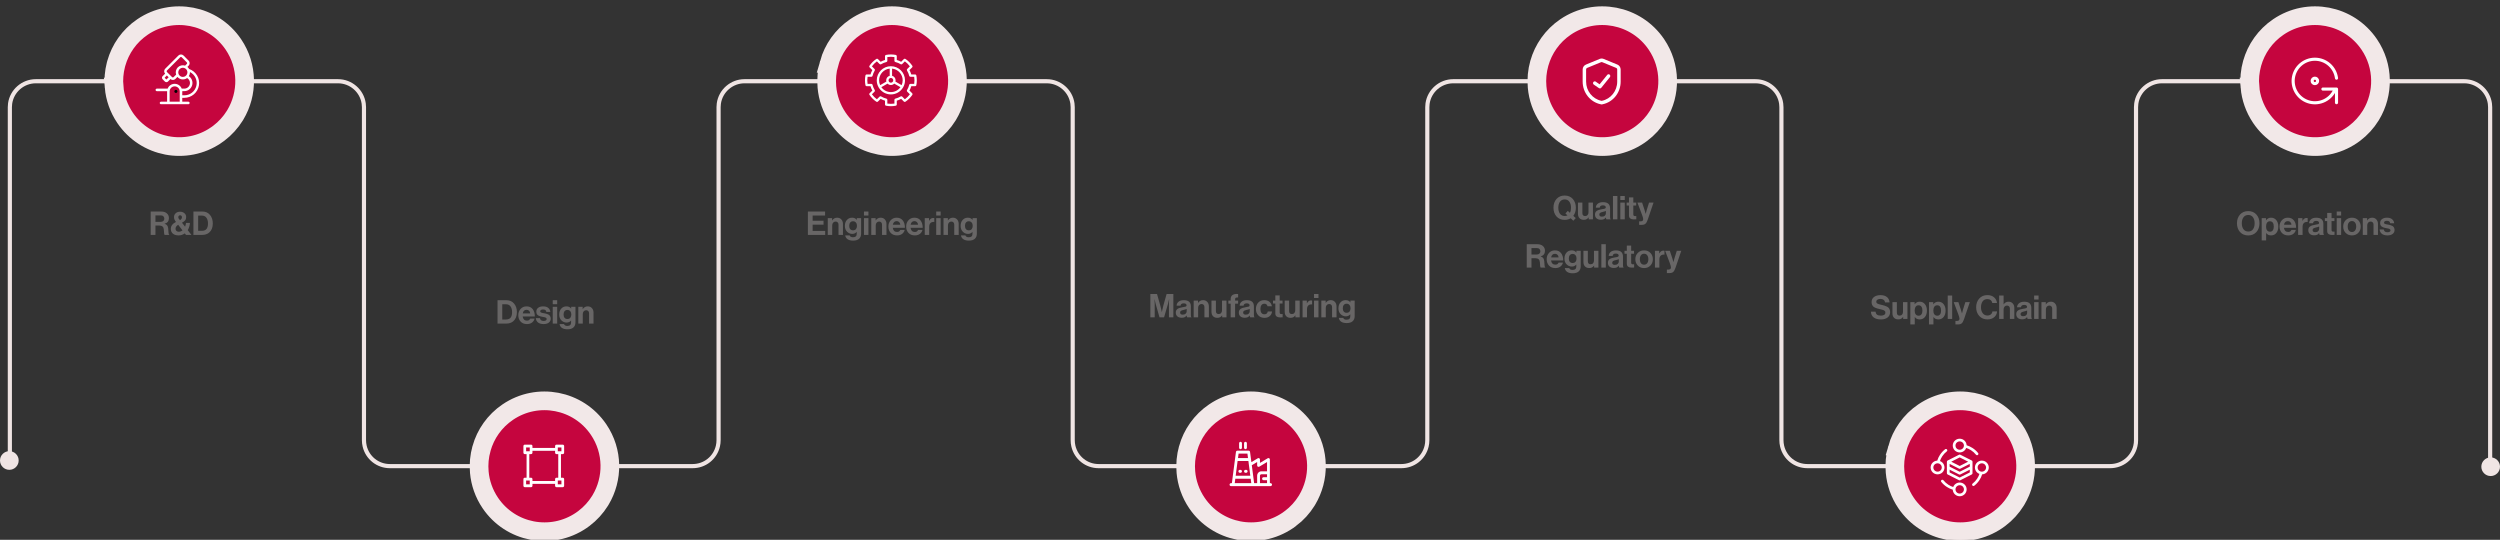 <svg xmlns="http://www.w3.org/2000/svg" width="1607" height="347" viewBox="0 0 1607 347" fill="none"><rect x="0" y="0" width="1607" height="347" fill="#333333" stroke="none"/><path d="M96.87 151V135.985H103.758C105.2 135.985 106.362 136.37 107.244 137.14C108.14 137.91 108.588 138.918 108.588 140.164C108.588 142.082 107.671 143.293 105.837 143.797V143.86C106.551 144.07 107.083 144.406 107.433 144.868C107.797 145.316 108.028 145.988 108.126 146.884C108.154 147.22 108.182 147.619 108.21 148.081C108.252 148.529 108.28 148.886 108.294 149.152C108.322 149.418 108.35 149.684 108.378 149.95C108.42 150.216 108.469 150.426 108.525 150.58C108.595 150.72 108.679 150.811 108.777 150.853V151H105.858C105.802 150.972 105.753 150.923 105.711 150.853C105.669 150.769 105.634 150.657 105.606 150.517C105.578 150.377 105.55 150.237 105.522 150.097C105.508 149.943 105.487 149.754 105.459 149.53C105.445 149.292 105.431 149.089 105.417 148.921C105.403 148.739 105.382 148.508 105.354 148.228C105.34 147.934 105.326 147.703 105.312 147.535C105.186 145.827 104.206 144.973 102.372 144.973H99.915V151H96.87ZM99.915 138.442V142.621H103.149C103.947 142.621 104.556 142.432 104.976 142.054C105.41 141.676 105.627 141.179 105.627 140.563C105.627 139.933 105.424 139.422 105.018 139.03C104.612 138.638 104.017 138.442 103.233 138.442H99.915ZM114.791 151.315C113.195 151.315 111.963 150.93 111.095 150.16C110.227 149.376 109.793 148.368 109.793 147.136C109.793 145.274 110.899 143.783 113.111 142.663C112.271 141.641 111.851 140.605 111.851 139.555C111.851 138.561 112.208 137.735 112.922 137.077C113.65 136.419 114.588 136.09 115.736 136.09C116.884 136.09 117.822 136.412 118.55 137.056C119.292 137.686 119.663 138.512 119.663 139.534C119.663 140.402 119.439 141.109 118.991 141.655C118.543 142.187 117.871 142.684 116.975 143.146L118.97 145.729C119.278 144.945 119.474 144.133 119.558 143.293H122.099C121.973 145.043 121.497 146.59 120.671 147.934L123.044 151H119.558L118.781 150.013C117.605 150.881 116.275 151.315 114.791 151.315ZM114.896 148.963C115.792 148.963 116.59 148.669 117.29 148.081L114.539 144.49C113.391 145.19 112.817 146.044 112.817 147.052C112.817 147.612 113.013 148.074 113.405 148.438C113.811 148.788 114.308 148.963 114.896 148.963ZM114.602 139.597C114.602 140.185 114.966 140.829 115.694 141.529C116.534 141.025 116.954 140.374 116.954 139.576C116.954 139.226 116.835 138.939 116.597 138.715C116.373 138.491 116.1 138.379 115.778 138.379C115.442 138.379 115.162 138.498 114.938 138.736C114.714 138.96 114.602 139.247 114.602 139.597ZM124.33 151V135.985H130.189C132.177 135.985 133.773 136.706 134.977 138.148C136.181 139.576 136.783 141.41 136.783 143.65C136.783 146.24 135.985 148.207 134.389 149.551C133.227 150.517 131.743 151 129.937 151H124.33ZM127.375 148.375H129.727C131.113 148.375 132.121 147.976 132.751 147.178C133.381 146.366 133.696 145.19 133.696 143.65C133.696 142.11 133.36 140.885 132.688 139.975C132.03 139.051 131.071 138.589 129.811 138.589H127.375V148.375Z" fill="#686666"></path><path d="M319.806 208V192.985H325.665C327.653 192.985 329.249 193.706 330.453 195.148C331.657 196.576 332.259 198.41 332.259 200.65C332.259 203.24 331.461 205.207 329.865 206.551C328.703 207.517 327.219 208 325.413 208H319.806ZM322.851 205.375H325.203C326.589 205.375 327.597 204.976 328.227 204.178C328.857 203.366 329.172 202.19 329.172 200.65C329.172 199.11 328.836 197.885 328.164 196.975C327.506 196.051 326.547 195.589 325.287 195.589H322.851V205.375ZM338.746 208.315C337.01 208.315 335.645 207.783 334.651 206.719C333.657 205.641 333.16 204.269 333.16 202.603C333.16 200.993 333.657 199.649 334.651 198.571C335.645 197.479 336.919 196.933 338.473 196.933C340.167 196.933 341.476 197.521 342.4 198.697C343.324 199.873 343.786 201.448 343.786 203.422H335.974C336.086 204.276 336.373 204.941 336.835 205.417C337.297 205.879 337.927 206.11 338.725 206.11C339.775 206.11 340.468 205.669 340.804 204.787H343.618C343.408 205.795 342.876 206.635 342.022 207.307C341.168 207.979 340.076 208.315 338.746 208.315ZM338.515 199.138C337.129 199.138 336.296 199.908 336.016 201.448H340.804C340.762 200.762 340.531 200.209 340.111 199.789C339.691 199.355 339.159 199.138 338.515 199.138ZM349.476 208.315C347.936 208.315 346.732 207.979 345.864 207.307C344.996 206.621 344.52 205.69 344.436 204.514H347.082C347.264 205.704 348.048 206.299 349.434 206.299C350.064 206.299 350.547 206.187 350.883 205.963C351.233 205.739 351.408 205.438 351.408 205.06C351.408 204.92 351.38 204.794 351.324 204.682C351.282 204.57 351.198 204.472 351.072 204.388C350.96 204.29 350.855 204.213 350.757 204.157C350.673 204.101 350.519 204.045 350.295 203.989C350.071 203.933 349.896 203.891 349.77 203.863C349.658 203.835 349.455 203.8 349.161 203.758C348.881 203.702 348.685 203.66 348.573 203.632C347.985 203.52 347.502 203.408 347.124 203.296C346.76 203.17 346.375 202.995 345.969 202.771C345.563 202.533 345.255 202.218 345.045 201.826C344.849 201.42 344.751 200.937 344.751 200.377C344.751 199.257 345.157 198.403 345.969 197.815C346.795 197.227 347.852 196.933 349.14 196.933C350.526 196.933 351.611 197.255 352.395 197.899C353.193 198.529 353.648 199.397 353.76 200.503H351.177C351.065 199.453 350.372 198.928 349.098 198.928C348.524 198.928 348.069 199.033 347.733 199.243C347.411 199.453 347.25 199.747 347.25 200.125C347.25 200.251 347.271 200.37 347.313 200.482C347.369 200.58 347.453 200.671 347.565 200.755C347.691 200.825 347.81 200.888 347.922 200.944C348.034 200.986 348.195 201.035 348.405 201.091C348.615 201.133 348.797 201.175 348.951 201.217C349.105 201.245 349.315 201.287 349.581 201.343C349.847 201.385 350.057 201.42 350.211 201.448C350.659 201.546 351.023 201.637 351.303 201.721C351.597 201.791 351.933 201.917 352.311 202.099C352.689 202.267 352.983 202.463 353.193 202.687C353.417 202.897 353.606 203.191 353.76 203.569C353.928 203.933 354.012 204.36 354.012 204.85C354.012 205.914 353.592 206.761 352.752 207.391C351.926 208.007 350.834 208.315 349.476 208.315ZM355.3 208V197.227H358.156V208H355.3ZM355.3 195.547V192.985H358.156V195.547H355.3ZM364.742 211.675C363.286 211.675 362.117 211.381 361.235 210.793C360.367 210.205 359.856 209.379 359.702 208.315H362.537C362.817 209.113 363.538 209.512 364.7 209.512C366.296 209.512 367.094 208.763 367.094 207.265V206.089H367.031C366.289 206.929 365.351 207.349 364.217 207.349C362.943 207.349 361.83 206.88 360.878 205.942C359.94 205.004 359.471 203.758 359.471 202.204C359.471 200.608 359.905 199.334 360.773 198.382C361.641 197.416 362.761 196.933 364.133 196.933C365.435 196.933 366.429 197.409 367.115 198.361H367.157V197.227H369.908V207.181C369.908 208.581 369.481 209.673 368.627 210.457C367.759 211.269 366.464 211.675 364.742 211.675ZM364.7 205.06C365.554 205.06 366.191 204.787 366.611 204.241C367.031 203.695 367.241 202.995 367.241 202.141C367.241 201.301 367.017 200.608 366.569 200.062C366.135 199.502 365.505 199.222 364.679 199.222C363.951 199.222 363.363 199.488 362.915 200.02C362.481 200.552 362.264 201.266 362.264 202.162C362.264 203.072 362.481 203.786 362.915 204.304C363.363 204.808 363.958 205.06 364.7 205.06ZM374.54 197.227V198.697H374.603C375.345 197.521 376.409 196.933 377.795 196.933C378.901 196.933 379.797 197.311 380.483 198.067C381.169 198.809 381.512 199.775 381.512 200.965V208H378.656V201.385C378.656 200.797 378.488 200.321 378.152 199.957C377.83 199.593 377.375 199.411 376.787 199.411C376.157 199.411 375.632 199.642 375.212 200.104C374.806 200.566 374.603 201.161 374.603 201.889V208H371.747V197.227H374.54Z" fill="#686666"></path><path d="M519.315 151V135.985H530.361V138.547H522.36V141.907H529.374V144.406H522.36V148.459H530.424V151H519.315ZM534.879 140.227V141.697H534.942C535.684 140.521 536.748 139.933 538.134 139.933C539.24 139.933 540.136 140.311 540.822 141.067C541.508 141.809 541.851 142.775 541.851 143.965V151H538.995V144.385C538.995 143.797 538.827 143.321 538.491 142.957C538.169 142.593 537.714 142.411 537.126 142.411C536.496 142.411 535.971 142.642 535.551 143.104C535.145 143.566 534.942 144.161 534.942 144.889V151H532.086V140.227H534.879ZM548.357 154.675C546.901 154.675 545.732 154.381 544.85 153.793C543.982 153.205 543.471 152.379 543.317 151.315H546.152C546.432 152.113 547.153 152.512 548.315 152.512C549.911 152.512 550.709 151.763 550.709 150.265V149.089H550.646C549.904 149.929 548.966 150.349 547.832 150.349C546.558 150.349 545.445 149.88 544.493 148.942C543.555 148.004 543.086 146.758 543.086 145.204C543.086 143.608 543.52 142.334 544.388 141.382C545.256 140.416 546.376 139.933 547.748 139.933C549.05 139.933 550.044 140.409 550.73 141.361H550.772V140.227H553.523V150.181C553.523 151.581 553.096 152.673 552.242 153.457C551.374 154.269 550.079 154.675 548.357 154.675ZM548.315 148.06C549.169 148.06 549.806 147.787 550.226 147.241C550.646 146.695 550.856 145.995 550.856 145.141C550.856 144.301 550.632 143.608 550.184 143.062C549.75 142.502 549.12 142.222 548.294 142.222C547.566 142.222 546.978 142.488 546.53 143.02C546.096 143.552 545.879 144.266 545.879 145.162C545.879 146.072 546.096 146.786 546.53 147.304C546.978 147.808 547.573 148.06 548.315 148.06ZM555.362 151V140.227H558.218V151H555.362ZM555.362 138.547V135.985H558.218V138.547H555.362ZM562.851 140.227V141.697H562.914C563.656 140.521 564.72 139.933 566.106 139.933C567.212 139.933 568.108 140.311 568.794 141.067C569.48 141.809 569.823 142.775 569.823 143.965V151H566.967V144.385C566.967 143.797 566.799 143.321 566.463 142.957C566.141 142.593 565.686 142.411 565.098 142.411C564.468 142.411 563.943 142.642 563.523 143.104C563.117 143.566 562.914 144.161 562.914 144.889V151H560.058V140.227H562.851ZM576.645 151.315C574.909 151.315 573.544 150.783 572.55 149.719C571.556 148.641 571.059 147.269 571.059 145.603C571.059 143.993 571.556 142.649 572.55 141.571C573.544 140.479 574.818 139.933 576.372 139.933C578.066 139.933 579.375 140.521 580.299 141.697C581.223 142.873 581.685 144.448 581.685 146.422H573.873C573.985 147.276 574.272 147.941 574.734 148.417C575.196 148.879 575.826 149.11 576.624 149.11C577.674 149.11 578.367 148.669 578.703 147.787H581.517C581.307 148.795 580.775 149.635 579.921 150.307C579.067 150.979 577.975 151.315 576.645 151.315ZM576.414 142.138C575.028 142.138 574.195 142.908 573.915 144.448H578.703C578.661 143.762 578.43 143.209 578.01 142.789C577.59 142.355 577.058 142.138 576.414 142.138ZM588.068 151.315C586.332 151.315 584.967 150.783 583.973 149.719C582.979 148.641 582.482 147.269 582.482 145.603C582.482 143.993 582.979 142.649 583.973 141.571C584.967 140.479 586.241 139.933 587.795 139.933C589.489 139.933 590.798 140.521 591.722 141.697C592.646 142.873 593.108 144.448 593.108 146.422H585.296C585.408 147.276 585.695 147.941 586.157 148.417C586.619 148.879 587.249 149.11 588.047 149.11C589.097 149.11 589.79 148.669 590.126 147.787H592.94C592.73 148.795 592.198 149.635 591.344 150.307C590.49 150.979 589.398 151.315 588.068 151.315ZM587.837 142.138C586.451 142.138 585.618 142.908 585.338 144.448H590.126C590.084 143.762 589.853 143.209 589.433 142.789C589.013 142.355 588.481 142.138 587.837 142.138ZM597.18 140.227V141.949H597.243C597.579 141.319 597.95 140.857 598.356 140.563C598.762 140.255 599.273 140.101 599.889 140.101C600.183 140.101 600.407 140.129 600.561 140.185V142.684H600.498C599.532 142.586 598.755 142.796 598.167 143.314C597.579 143.832 597.285 144.644 597.285 145.75V151H594.429V140.227H597.18ZM601.792 151V140.227H604.648V151H601.792ZM601.792 138.547V135.985H604.648V138.547H601.792ZM609.281 140.227V141.697H609.344C610.086 140.521 611.15 139.933 612.536 139.933C613.642 139.933 614.538 140.311 615.224 141.067C615.91 141.809 616.253 142.775 616.253 143.965V151H613.397V144.385C613.397 143.797 613.229 143.321 612.893 142.957C612.571 142.593 612.116 142.411 611.528 142.411C610.898 142.411 610.373 142.642 609.953 143.104C609.547 143.566 609.344 144.161 609.344 144.889V151H606.488V140.227H609.281ZM622.759 154.675C621.303 154.675 620.134 154.381 619.252 153.793C618.384 153.205 617.873 152.379 617.719 151.315H620.554C620.834 152.113 621.555 152.512 622.717 152.512C624.313 152.512 625.111 151.763 625.111 150.265V149.089H625.048C624.306 149.929 623.368 150.349 622.234 150.349C620.96 150.349 619.847 149.88 618.895 148.942C617.957 148.004 617.488 146.758 617.488 145.204C617.488 143.608 617.922 142.334 618.79 141.382C619.658 140.416 620.778 139.933 622.15 139.933C623.452 139.933 624.446 140.409 625.132 141.361H625.174V140.227H627.925V150.181C627.925 151.581 627.498 152.673 626.644 153.457C625.776 154.269 624.481 154.675 622.759 154.675ZM622.717 148.06C623.571 148.06 624.208 147.787 624.628 147.241C625.048 146.695 625.258 145.995 625.258 145.141C625.258 144.301 625.034 143.608 624.586 143.062C624.152 142.502 623.522 142.222 622.696 142.222C621.968 142.222 621.38 142.488 620.932 143.02C620.498 143.552 620.281 144.266 620.281 145.162C620.281 146.072 620.498 146.786 620.932 147.304C621.38 147.808 621.975 148.06 622.717 148.06Z" fill="#686666"></path><path d="M739.453 204V188.985H743.737L745.858 196.524C746.012 197.084 746.166 197.707 746.32 198.393C746.488 199.065 746.614 199.597 746.698 199.989L746.803 200.577H746.845C747.111 199.135 747.419 197.784 747.769 196.524L749.89 188.985H754.237V204H751.402V195.39L751.528 192.282H751.486C751.262 193.458 751.045 194.41 750.835 195.138L748.252 204H745.333L742.813 195.138L742.162 192.282H742.12C742.204 193.542 742.246 194.578 742.246 195.39V204H739.453ZM763.109 204C762.969 203.818 762.857 203.419 762.773 202.803H762.731C762.423 203.265 762.031 203.622 761.555 203.874C761.079 204.126 760.414 204.252 759.56 204.252C758.426 204.252 757.516 203.965 756.83 203.391C756.144 202.817 755.801 202.005 755.801 200.955C755.801 199.863 756.179 199.065 756.935 198.561C757.691 198.043 758.755 197.686 760.127 197.49C761.135 197.35 761.821 197.21 762.185 197.07C762.549 196.916 762.731 196.65 762.731 196.272C762.731 195.88 762.577 195.572 762.269 195.348C761.961 195.11 761.513 194.991 760.925 194.991C759.623 194.991 758.93 195.495 758.846 196.503H756.305C756.347 195.481 756.76 194.634 757.544 193.962C758.328 193.29 759.462 192.954 760.946 192.954C763.97 192.954 765.482 194.277 765.482 196.923V202.404C765.482 203.216 765.608 203.713 765.86 203.895V204H763.109ZM760.253 202.257C761.037 202.257 761.653 202.054 762.101 201.648C762.563 201.242 762.794 200.759 762.794 200.199V198.582C762.486 198.764 761.821 198.974 760.799 199.212C759.987 199.394 759.413 199.604 759.077 199.842C758.741 200.066 758.573 200.416 758.573 200.892C758.573 201.802 759.133 202.257 760.253 202.257ZM770.091 193.227V194.697H770.154C770.896 193.521 771.96 192.933 773.346 192.933C774.452 192.933 775.348 193.311 776.034 194.067C776.72 194.809 777.063 195.775 777.063 196.965V204H774.207V197.385C774.207 196.797 774.039 196.321 773.703 195.957C773.381 195.593 772.926 195.411 772.338 195.411C771.708 195.411 771.183 195.642 770.763 196.104C770.357 196.566 770.154 197.161 770.154 197.889V204H767.298V193.227H770.091ZM788.378 204H785.627V202.74H785.564C785.172 203.272 784.738 203.664 784.262 203.916C783.8 204.168 783.205 204.294 782.477 204.294C781.301 204.294 780.384 203.944 779.726 203.244C779.068 202.544 778.739 201.599 778.739 200.409V193.227H781.574V199.926C781.574 201.228 782.169 201.879 783.359 201.879C784.017 201.879 784.542 201.655 784.934 201.207C785.326 200.759 785.522 200.171 785.522 199.443V193.227H788.378V204ZM789.595 195.201V193.227H791.065V192.261C791.065 191.001 791.499 190.105 792.367 189.573C793.235 189.041 794.397 188.852 795.853 189.006V191.211C795.139 191.183 794.635 191.246 794.341 191.4C794.061 191.554 793.921 191.897 793.921 192.429V193.227H795.853V195.201H793.921V204H791.065V195.201H789.595ZM803.632 204C803.492 203.818 803.38 203.419 803.296 202.803H803.254C802.946 203.265 802.554 203.622 802.078 203.874C801.602 204.126 800.937 204.252 800.083 204.252C798.949 204.252 798.039 203.965 797.353 203.391C796.667 202.817 796.324 202.005 796.324 200.955C796.324 199.863 796.702 199.065 797.458 198.561C798.214 198.043 799.278 197.686 800.65 197.49C801.658 197.35 802.344 197.21 802.708 197.07C803.072 196.916 803.254 196.65 803.254 196.272C803.254 195.88 803.1 195.572 802.792 195.348C802.484 195.11 802.036 194.991 801.448 194.991C800.146 194.991 799.453 195.495 799.369 196.503H796.828C796.87 195.481 797.283 194.634 798.067 193.962C798.851 193.29 799.985 192.954 801.469 192.954C804.493 192.954 806.005 194.277 806.005 196.923V202.404C806.005 203.216 806.131 203.713 806.383 203.895V204H803.632ZM800.776 202.257C801.56 202.257 802.176 202.054 802.624 201.648C803.086 201.242 803.317 200.759 803.317 200.199V198.582C803.009 198.764 802.344 198.974 801.322 199.212C800.51 199.394 799.936 199.604 799.6 199.842C799.264 200.066 799.096 200.416 799.096 200.892C799.096 201.802 799.656 202.257 800.776 202.257ZM812.819 204.315C811.153 204.315 809.816 203.776 808.808 202.698C807.8 201.62 807.296 200.262 807.296 198.624C807.296 196.986 807.786 195.628 808.766 194.55C809.76 193.472 811.062 192.933 812.672 192.933C814.03 192.933 815.136 193.29 815.99 194.004C816.844 194.718 817.369 195.677 817.565 196.881H814.772C814.674 196.391 814.45 195.992 814.1 195.684C813.75 195.376 813.316 195.222 812.798 195.222C811.958 195.222 811.314 195.523 810.866 196.125C810.418 196.727 810.194 197.56 810.194 198.624C810.194 199.674 810.411 200.507 810.845 201.123C811.279 201.725 811.916 202.026 812.756 202.026C814.002 202.026 814.723 201.417 814.919 200.199H817.67C817.572 201.389 817.089 202.376 816.221 203.16C815.353 203.93 814.219 204.315 812.819 204.315ZM818.286 195.117V193.227H819.777V189.867H822.57V193.227H824.418V195.117H822.57V200.829C822.57 201.543 822.927 201.9 823.641 201.9L824.481 201.879V203.979C824.047 204.007 823.452 204.021 822.696 204.021C821.87 204.021 821.177 203.825 820.617 203.433C820.057 203.027 819.777 202.362 819.777 201.438V195.117H818.286ZM835.443 204H832.692V202.74H832.629C832.237 203.272 831.803 203.664 831.327 203.916C830.865 204.168 830.27 204.294 829.542 204.294C828.366 204.294 827.449 203.944 826.791 203.244C826.133 202.544 825.804 201.599 825.804 200.409V193.227H828.639V199.926C828.639 201.228 829.234 201.879 830.424 201.879C831.082 201.879 831.607 201.655 831.999 201.207C832.391 200.759 832.587 200.171 832.587 199.443V193.227H835.443V204ZM840.042 193.227V194.949H840.105C840.441 194.319 840.812 193.857 841.218 193.563C841.624 193.255 842.135 193.101 842.751 193.101C843.045 193.101 843.269 193.129 843.423 193.185V195.684H843.36C842.394 195.586 841.617 195.796 841.029 196.314C840.441 196.832 840.147 197.644 840.147 198.75V204H837.291V193.227H840.042ZM844.653 204V193.227H847.509V204H844.653ZM844.653 191.547V188.985H847.509V191.547H844.653ZM852.142 193.227V194.697H852.205C852.947 193.521 854.011 192.933 855.397 192.933C856.503 192.933 857.399 193.311 858.085 194.067C858.771 194.809 859.114 195.775 859.114 196.965V204H856.258V197.385C856.258 196.797 856.09 196.321 855.754 195.957C855.432 195.593 854.977 195.411 854.389 195.411C853.759 195.411 853.234 195.642 852.814 196.104C852.408 196.566 852.205 197.161 852.205 197.889V204H849.349V193.227H852.142ZM865.621 207.675C864.165 207.675 862.996 207.381 862.114 206.793C861.246 206.205 860.735 205.379 860.581 204.315H863.416C863.696 205.113 864.417 205.512 865.579 205.512C867.175 205.512 867.973 204.763 867.973 203.265V202.089H867.91C867.168 202.929 866.23 203.349 865.096 203.349C863.822 203.349 862.709 202.88 861.757 201.942C860.819 201.004 860.35 199.758 860.35 198.204C860.35 196.608 860.784 195.334 861.652 194.382C862.52 193.416 863.64 192.933 865.012 192.933C866.314 192.933 867.308 193.409 867.994 194.361H868.036V193.227H870.787V203.181C870.787 204.581 870.36 205.673 869.506 206.457C868.638 207.269 867.343 207.675 865.621 207.675ZM865.579 201.06C866.433 201.06 867.07 200.787 867.49 200.241C867.91 199.695 868.12 198.995 868.12 198.141C868.12 197.301 867.896 196.608 867.448 196.062C867.014 195.502 866.384 195.222 865.558 195.222C864.83 195.222 864.242 195.488 863.794 196.02C863.36 196.552 863.143 197.266 863.143 198.162C863.143 199.072 863.36 199.786 863.794 200.304C864.242 200.808 864.837 201.06 865.579 201.06Z" fill="#686666"></path><path d="M1011.36 141.882L1009.62 140.307C1008.48 140.993 1007.2 141.336 1005.77 141.336C1003.59 141.336 1001.84 140.608 1000.52 139.152C999.222 137.682 998.571 135.806 998.571 133.524C998.571 131.242 999.222 129.366 1000.52 127.896C1001.84 126.426 1003.59 125.691 1005.77 125.691C1007.96 125.691 1009.7 126.426 1011 127.896C1012.3 129.366 1012.96 131.242 1012.96 133.524C1012.96 135.596 1012.41 137.339 1011.32 138.753L1012.91 140.181L1011.36 141.882ZM1005.79 138.837C1006.48 138.837 1007.07 138.704 1007.56 138.438L1006.24 137.22L1007.79 135.54L1009.15 136.8C1009.62 135.89 1009.85 134.798 1009.85 133.524C1009.85 131.942 1009.5 130.661 1008.8 129.681C1008.11 128.687 1007.11 128.19 1005.79 128.19C1004.46 128.19 1003.44 128.687 1002.73 129.681C1002.03 130.675 1001.68 131.956 1001.68 133.524C1001.68 135.092 1002.03 136.373 1002.73 137.367C1003.44 138.347 1004.46 138.837 1005.79 138.837ZM1023.95 141H1021.2V139.74H1021.13C1020.74 140.272 1020.31 140.664 1019.83 140.916C1019.37 141.168 1018.77 141.294 1018.05 141.294C1016.87 141.294 1015.95 140.944 1015.3 140.244C1014.64 139.544 1014.31 138.599 1014.31 137.409V130.227H1017.14V136.926C1017.14 138.228 1017.74 138.879 1018.93 138.879C1019.59 138.879 1020.11 138.655 1020.5 138.207C1020.9 137.759 1021.09 137.171 1021.09 136.443V130.227H1023.95V141ZM1032.58 141C1032.44 140.818 1032.33 140.419 1032.24 139.803H1032.2C1031.89 140.265 1031.5 140.622 1031.02 140.874C1030.55 141.126 1029.88 141.252 1029.03 141.252C1027.89 141.252 1026.98 140.965 1026.3 140.391C1025.61 139.817 1025.27 139.005 1025.27 137.955C1025.27 136.863 1025.65 136.065 1026.4 135.561C1027.16 135.043 1028.22 134.686 1029.6 134.49C1030.6 134.35 1031.29 134.21 1031.65 134.07C1032.02 133.916 1032.2 133.65 1032.2 133.272C1032.2 132.88 1032.05 132.572 1031.74 132.348C1031.43 132.11 1030.98 131.991 1030.39 131.991C1029.09 131.991 1028.4 132.495 1028.31 133.503H1025.77C1025.82 132.481 1026.23 131.634 1027.01 130.962C1027.8 130.29 1028.93 129.954 1030.41 129.954C1033.44 129.954 1034.95 131.277 1034.95 133.923V139.404C1034.95 140.216 1035.08 140.713 1035.33 140.895V141H1032.58ZM1029.72 139.257C1030.51 139.257 1031.12 139.054 1031.57 138.648C1032.03 138.242 1032.26 137.759 1032.26 137.199V135.582C1031.95 135.764 1031.29 135.974 1030.27 136.212C1029.46 136.394 1028.88 136.604 1028.55 136.842C1028.21 137.066 1028.04 137.416 1028.04 137.892C1028.04 138.802 1028.6 139.257 1029.72 139.257ZM1036.81 141V125.985H1039.66V141H1036.81ZM1041.54 141V130.227H1044.4V141H1041.54ZM1041.54 128.547V125.985H1044.4V128.547H1041.54ZM1045.61 132.117V130.227H1047.1V126.867H1049.89V130.227H1051.74V132.117H1049.89V137.829C1049.89 138.543 1050.25 138.9 1050.97 138.9L1051.81 138.879V140.979C1051.37 141.007 1050.78 141.021 1050.02 141.021C1049.19 141.021 1048.5 140.825 1047.94 140.433C1047.38 140.027 1047.1 139.362 1047.1 138.438V132.117H1045.61ZM1053.65 144.528V142.281H1054.66C1055.72 142.281 1056.25 141.791 1056.25 140.811C1056.25 140.335 1055.98 139.362 1055.43 137.892L1052.54 130.227H1055.54L1057.14 135.078L1057.83 137.43H1057.87C1058.07 136.52 1058.28 135.736 1058.5 135.078L1060.01 130.227H1062.89L1059.13 141.273C1058.71 142.505 1058.23 143.352 1057.7 143.814C1057.18 144.29 1056.39 144.528 1055.33 144.528H1053.65ZM981.39 172V156.985H988.278C989.72 156.985 990.882 157.37 991.764 158.14C992.66 158.91 993.108 159.918 993.108 161.164C993.108 163.082 992.191 164.293 990.357 164.797V164.86C991.071 165.07 991.603 165.406 991.953 165.868C992.317 166.316 992.548 166.988 992.646 167.884C992.674 168.22 992.702 168.619 992.73 169.081C992.772 169.529 992.8 169.886 992.814 170.152C992.842 170.418 992.87 170.684 992.898 170.95C992.94 171.216 992.989 171.426 993.045 171.58C993.115 171.72 993.199 171.811 993.297 171.853V172H990.378C990.322 171.972 990.273 171.923 990.231 171.853C990.189 171.769 990.154 171.657 990.126 171.517C990.098 171.377 990.07 171.237 990.042 171.097C990.028 170.943 990.007 170.754 989.979 170.53C989.965 170.292 989.951 170.089 989.937 169.921C989.923 169.739 989.902 169.508 989.874 169.228C989.86 168.934 989.846 168.703 989.832 168.535C989.706 166.827 988.726 165.973 986.892 165.973H984.435V172H981.39ZM984.435 159.442V163.621H987.669C988.467 163.621 989.076 163.432 989.496 163.054C989.93 162.676 990.147 162.179 990.147 161.563C990.147 160.933 989.944 160.422 989.538 160.03C989.132 159.638 988.537 159.442 987.753 159.442H984.435ZM999.797 172.315C998.061 172.315 996.696 171.783 995.702 170.719C994.708 169.641 994.211 168.269 994.211 166.603C994.211 164.993 994.708 163.649 995.702 162.571C996.696 161.479 997.97 160.933 999.524 160.933C1001.22 160.933 1002.53 161.521 1003.45 162.697C1004.37 163.873 1004.84 165.448 1004.84 167.422H997.025C997.137 168.276 997.424 168.941 997.886 169.417C998.348 169.879 998.978 170.11 999.776 170.11C1000.83 170.11 1001.52 169.669 1001.85 168.787H1004.67C1004.46 169.795 1003.93 170.635 1003.07 171.307C1002.22 171.979 1001.13 172.315 999.797 172.315ZM999.566 163.138C998.18 163.138 997.347 163.908 997.067 165.448H1001.85C1001.81 164.762 1001.58 164.209 1001.16 163.789C1000.74 163.355 1000.21 163.138 999.566 163.138ZM1010.9 175.675C1009.45 175.675 1008.28 175.381 1007.4 174.793C1006.53 174.205 1006.02 173.379 1005.86 172.315H1008.7C1008.98 173.113 1009.7 173.512 1010.86 173.512C1012.46 173.512 1013.26 172.763 1013.26 171.265V170.089H1013.19C1012.45 170.929 1011.51 171.349 1010.38 171.349C1009.11 171.349 1007.99 170.88 1007.04 169.942C1006.1 169.004 1005.63 167.758 1005.63 166.204C1005.63 164.608 1006.07 163.334 1006.94 162.382C1007.8 161.416 1008.92 160.933 1010.3 160.933C1011.6 160.933 1012.59 161.409 1013.28 162.361H1013.32V161.227H1016.07V171.181C1016.07 172.581 1015.64 173.673 1014.79 174.457C1013.92 175.269 1012.63 175.675 1010.9 175.675ZM1010.86 169.06C1011.72 169.06 1012.35 168.787 1012.77 168.241C1013.19 167.695 1013.4 166.995 1013.4 166.141C1013.4 165.301 1013.18 164.608 1012.73 164.062C1012.3 163.502 1011.67 163.222 1010.84 163.222C1010.11 163.222 1009.53 163.488 1009.08 164.02C1008.64 164.552 1008.43 165.266 1008.43 166.162C1008.43 167.072 1008.64 167.786 1009.08 168.304C1009.53 168.808 1010.12 169.06 1010.86 169.06ZM1027.46 172H1024.71V170.74H1024.65C1024.26 171.272 1023.82 171.664 1023.35 171.916C1022.89 172.168 1022.29 172.294 1021.56 172.294C1020.39 172.294 1019.47 171.944 1018.81 171.244C1018.15 170.544 1017.83 169.599 1017.83 168.409V161.227H1020.66V167.926C1020.66 169.228 1021.26 169.879 1022.45 169.879C1023.1 169.879 1023.63 169.655 1024.02 169.207C1024.41 168.759 1024.61 168.171 1024.61 167.443V161.227H1027.46V172ZM1029.35 172V156.985H1032.21V172H1029.35ZM1040.87 172C1040.73 171.818 1040.62 171.419 1040.54 170.803H1040.5C1040.19 171.265 1039.8 171.622 1039.32 171.874C1038.84 172.126 1038.18 172.252 1037.32 172.252C1036.19 172.252 1035.28 171.965 1034.59 171.391C1033.91 170.817 1033.57 170.005 1033.57 168.955C1033.57 167.863 1033.94 167.065 1034.7 166.561C1035.46 166.043 1036.52 165.686 1037.89 165.49C1038.9 165.35 1039.59 165.21 1039.95 165.07C1040.31 164.916 1040.5 164.65 1040.5 164.272C1040.5 163.88 1040.34 163.572 1040.03 163.348C1039.73 163.11 1039.28 162.991 1038.69 162.991C1037.39 162.991 1036.69 163.495 1036.61 164.503H1034.07C1034.11 163.481 1034.52 162.634 1035.31 161.962C1036.09 161.29 1037.23 160.954 1038.71 160.954C1041.73 160.954 1043.25 162.277 1043.25 164.923V170.404C1043.25 171.216 1043.37 171.713 1043.62 171.895V172H1040.87ZM1038.02 170.257C1038.8 170.257 1039.42 170.054 1039.87 169.648C1040.33 169.242 1040.56 168.759 1040.56 168.199V166.582C1040.25 166.764 1039.59 166.974 1038.56 167.212C1037.75 167.394 1037.18 167.604 1036.84 167.842C1036.51 168.066 1036.34 168.416 1036.34 168.892C1036.34 169.802 1036.9 170.257 1038.02 170.257ZM1044.23 163.117V161.227H1045.72V157.867H1048.51V161.227H1050.36V163.117H1048.51V168.829C1048.51 169.543 1048.87 169.9 1049.58 169.9L1050.42 169.879V171.979C1049.99 172.007 1049.39 172.021 1048.64 172.021C1047.81 172.021 1047.12 171.825 1046.56 171.433C1046 171.027 1045.72 170.362 1045.72 169.438V163.117H1044.23ZM1060.88 170.698C1059.83 171.776 1058.48 172.315 1056.83 172.315C1055.18 172.315 1053.83 171.776 1052.78 170.698C1051.73 169.606 1051.2 168.248 1051.2 166.624C1051.2 165 1051.73 163.649 1052.78 162.571C1053.83 161.479 1055.18 160.933 1056.83 160.933C1058.48 160.933 1059.83 161.479 1060.88 162.571C1061.93 163.649 1062.46 165 1062.46 166.624C1062.46 168.248 1061.93 169.606 1060.88 170.698ZM1056.83 170.131C1057.68 170.131 1058.35 169.816 1058.82 169.186C1059.31 168.542 1059.56 167.688 1059.56 166.624C1059.56 165.56 1059.31 164.706 1058.82 164.062C1058.35 163.418 1057.68 163.096 1056.83 163.096C1055.96 163.096 1055.29 163.418 1054.81 164.062C1054.34 164.692 1054.1 165.546 1054.1 166.624C1054.1 167.688 1054.34 168.542 1054.81 169.186C1055.29 169.816 1055.96 170.131 1056.83 170.131ZM1066.54 161.227V162.949H1066.6C1066.94 162.319 1067.31 161.857 1067.71 161.563C1068.12 161.255 1068.63 161.101 1069.25 161.101C1069.54 161.101 1069.76 161.129 1069.92 161.185V163.684H1069.85C1068.89 163.586 1068.11 163.796 1067.52 164.314C1066.94 164.832 1066.64 165.644 1066.64 166.75V172H1063.79V161.227H1066.54ZM1071.48 175.528V173.281H1072.49C1073.55 173.281 1074.09 172.791 1074.09 171.811C1074.09 171.335 1073.81 170.362 1073.27 168.892L1070.37 161.227H1073.37L1074.97 166.078L1075.66 168.43H1075.7C1075.9 167.52 1076.11 166.736 1076.33 166.078L1077.84 161.227H1080.72L1076.96 172.273C1076.54 173.505 1076.07 174.352 1075.53 174.814C1075.02 175.29 1074.23 175.528 1073.16 175.528H1071.48Z" fill="#686666"></path><path d="M1209.13 205.336C1207.1 205.336 1205.52 204.909 1204.4 204.055C1203.28 203.187 1202.69 201.955 1202.64 200.359H1205.62C1205.72 201.255 1206.03 201.899 1206.57 202.291C1207.11 202.683 1207.92 202.879 1209 202.879C1209.86 202.879 1210.56 202.725 1211.1 202.417C1211.65 202.095 1211.92 201.605 1211.92 200.947C1211.92 200.709 1211.89 200.499 1211.82 200.317C1211.76 200.121 1211.63 199.953 1211.44 199.813C1211.24 199.659 1211.07 199.54 1210.93 199.456C1210.79 199.358 1210.53 199.26 1210.16 199.162C1209.78 199.05 1209.49 198.973 1209.3 198.931C1209.1 198.875 1208.74 198.784 1208.2 198.658C1207.56 198.504 1207.03 198.371 1206.61 198.259C1206.2 198.147 1205.75 197.972 1205.24 197.734C1204.75 197.496 1204.36 197.237 1204.07 196.957C1203.79 196.663 1203.55 196.285 1203.35 195.823C1203.16 195.347 1203.06 194.808 1203.06 194.206C1203.06 192.764 1203.58 191.658 1204.63 190.888C1205.7 190.104 1207.09 189.712 1208.81 189.712C1210.52 189.712 1211.89 190.118 1212.91 190.93C1213.93 191.742 1214.5 192.897 1214.61 194.395H1211.69C1211.61 193.667 1211.3 193.107 1210.77 192.715C1210.25 192.323 1209.59 192.127 1208.79 192.127C1207.97 192.127 1207.31 192.288 1206.82 192.61C1206.33 192.932 1206.08 193.359 1206.08 193.891C1206.08 194.465 1206.32 194.885 1206.8 195.151C1207.29 195.417 1208.14 195.683 1209.36 195.949C1210.09 196.103 1210.68 196.25 1211.14 196.39C1211.61 196.516 1212.1 196.705 1212.63 196.957C1213.18 197.195 1213.6 197.461 1213.89 197.755C1214.2 198.049 1214.45 198.441 1214.65 198.931C1214.86 199.407 1214.97 199.96 1214.97 200.59C1214.97 202.074 1214.43 203.236 1213.35 204.076C1212.27 204.916 1210.86 205.336 1209.13 205.336ZM1226.11 205H1223.36V203.74H1223.29C1222.9 204.272 1222.47 204.664 1221.99 204.916C1221.53 205.168 1220.94 205.294 1220.21 205.294C1219.03 205.294 1218.11 204.944 1217.46 204.244C1216.8 203.544 1216.47 202.599 1216.47 201.409V194.227H1219.3V200.926C1219.3 202.228 1219.9 202.879 1221.09 202.879C1221.75 202.879 1222.27 202.655 1222.66 202.207C1223.06 201.759 1223.25 201.171 1223.25 200.443V194.227H1226.11V205ZM1227.96 208.528V194.227H1230.71V195.571H1230.77C1231.57 194.479 1232.62 193.933 1233.94 193.933C1235.35 193.933 1236.49 194.458 1237.34 195.508C1238.2 196.558 1238.62 197.93 1238.62 199.624C1238.62 201.36 1238.2 202.746 1237.34 203.782C1236.49 204.804 1235.36 205.315 1233.96 205.315C1232.56 205.315 1231.53 204.804 1230.85 203.782H1230.81V208.528H1227.96ZM1233.35 202.942C1234.08 202.942 1234.65 202.655 1235.07 202.081C1235.51 201.507 1235.73 200.716 1235.73 199.708C1235.73 198.63 1235.52 197.783 1235.12 197.167C1234.71 196.551 1234.09 196.243 1233.25 196.243C1232.39 196.243 1231.76 196.565 1231.36 197.209C1230.95 197.839 1230.75 198.672 1230.75 199.708C1230.75 200.702 1230.97 201.493 1231.42 202.081C1231.87 202.655 1232.51 202.942 1233.35 202.942ZM1239.95 208.528V194.227H1242.7V195.571H1242.77C1243.56 194.479 1244.62 193.933 1245.94 193.933C1247.35 193.933 1248.49 194.458 1249.34 195.508C1250.19 196.558 1250.62 197.93 1250.62 199.624C1250.62 201.36 1250.19 202.746 1249.34 203.782C1248.49 204.804 1247.36 205.315 1245.96 205.315C1244.56 205.315 1243.52 204.804 1242.85 203.782H1242.81V208.528H1239.95ZM1245.35 202.942C1246.08 202.942 1246.65 202.655 1247.07 202.081C1247.51 201.507 1247.72 200.716 1247.72 199.708C1247.72 198.63 1247.52 197.783 1247.11 197.167C1246.71 196.551 1246.08 196.243 1245.24 196.243C1244.39 196.243 1243.76 196.565 1243.35 197.209C1242.95 197.839 1242.75 198.672 1242.75 199.708C1242.75 200.702 1242.97 201.493 1243.42 202.081C1243.87 202.655 1244.51 202.942 1245.35 202.942ZM1251.99 205V189.985H1254.85V205H1251.99ZM1256.96 208.528V206.281H1257.97C1259.03 206.281 1259.56 205.791 1259.56 204.811C1259.56 204.335 1259.29 203.362 1258.74 201.892L1255.85 194.227H1258.85L1260.45 199.078L1261.14 201.43H1261.18C1261.38 200.52 1261.59 199.736 1261.81 199.078L1263.32 194.227H1266.2L1262.44 205.273C1262.02 206.505 1261.54 207.352 1261.01 207.814C1260.49 208.29 1259.7 208.528 1258.64 208.528H1256.96ZM1277.5 205.315C1275.38 205.315 1273.65 204.587 1272.29 203.131C1270.95 201.661 1270.27 199.799 1270.27 197.545C1270.27 195.277 1270.93 193.401 1272.25 191.917C1273.56 190.433 1275.31 189.691 1277.48 189.691C1279.27 189.691 1280.7 190.167 1281.78 191.119C1282.87 192.057 1283.5 193.268 1283.67 194.752H1280.65C1280.51 193.982 1280.16 193.373 1279.6 192.925C1279.05 192.477 1278.35 192.253 1277.48 192.253C1276.15 192.253 1275.13 192.743 1274.43 193.723C1273.73 194.703 1273.38 195.977 1273.38 197.545C1273.38 199.099 1273.75 200.366 1274.5 201.346C1275.25 202.326 1276.25 202.816 1277.5 202.816C1278.38 202.816 1279.12 202.578 1279.7 202.102C1280.29 201.612 1280.63 200.968 1280.73 200.17H1283.71C1283.63 201.584 1283.08 202.767 1282.06 203.719C1280.92 204.783 1279.4 205.315 1277.5 205.315ZM1287.91 189.985V195.634H1287.97C1288.37 195.046 1288.82 194.619 1289.29 194.353C1289.78 194.073 1290.38 193.933 1291.1 193.933C1292.2 193.933 1293.1 194.311 1293.79 195.067C1294.47 195.809 1294.81 196.775 1294.81 197.965V205H1291.96V198.385C1291.96 197.797 1291.79 197.321 1291.45 196.957C1291.13 196.593 1290.68 196.411 1290.09 196.411C1289.46 196.411 1288.93 196.642 1288.51 197.104C1288.11 197.566 1287.91 198.161 1287.91 198.889V205H1285.05V189.985H1287.91ZM1303.36 205C1303.22 204.818 1303.11 204.419 1303.02 203.803H1302.98C1302.67 204.265 1302.28 204.622 1301.8 204.874C1301.33 205.126 1300.66 205.252 1299.81 205.252C1298.67 205.252 1297.76 204.965 1297.08 204.391C1296.39 203.817 1296.05 203.005 1296.05 201.955C1296.05 200.863 1296.43 200.065 1297.18 199.561C1297.94 199.043 1299 198.686 1300.38 198.49C1301.38 198.35 1302.07 198.21 1302.43 198.07C1302.8 197.916 1302.98 197.65 1302.98 197.272C1302.98 196.88 1302.83 196.572 1302.52 196.348C1302.21 196.11 1301.76 195.991 1301.17 195.991C1299.87 195.991 1299.18 196.495 1299.09 197.503H1296.55C1296.6 196.481 1297.01 195.634 1297.79 194.962C1298.58 194.29 1299.71 193.954 1301.19 193.954C1304.22 193.954 1305.73 195.277 1305.73 197.923V203.404C1305.73 204.216 1305.86 204.713 1306.11 204.895V205H1303.36ZM1300.5 203.257C1301.29 203.257 1301.9 203.054 1302.35 202.648C1302.81 202.242 1303.04 201.759 1303.04 201.199V199.582C1302.73 199.764 1302.07 199.974 1301.05 200.212C1300.24 200.394 1299.66 200.604 1299.33 200.842C1298.99 201.066 1298.82 201.416 1298.82 201.892C1298.82 202.802 1299.38 203.257 1300.5 203.257ZM1307.55 205V194.227H1310.4V205H1307.55ZM1307.55 192.547V189.985H1310.4V192.547H1307.55ZM1315.04 194.227V195.697H1315.1C1315.84 194.521 1316.9 193.933 1318.29 193.933C1319.4 193.933 1320.29 194.311 1320.98 195.067C1321.66 195.809 1322.01 196.775 1322.01 197.965V205H1319.15V198.385C1319.15 197.797 1318.98 197.321 1318.65 196.957C1318.33 196.593 1317.87 196.411 1317.28 196.411C1316.65 196.411 1316.13 196.642 1315.71 197.104C1315.3 197.566 1315.1 198.161 1315.1 198.889V205H1312.24V194.227H1315.04Z" fill="#686666"></path><path d="M1450.41 149.152C1449.1 150.608 1447.35 151.336 1445.16 151.336C1442.98 151.336 1441.22 150.608 1439.89 149.152C1438.58 147.682 1437.92 145.806 1437.92 143.524C1437.92 141.242 1438.58 139.366 1439.89 137.896C1441.22 136.426 1442.98 135.691 1445.16 135.691C1447.35 135.691 1449.1 136.426 1450.41 137.896C1451.73 139.366 1452.39 141.242 1452.39 143.524C1452.39 145.806 1451.73 147.682 1450.41 149.152ZM1442.1 147.346C1442.83 148.34 1443.86 148.837 1445.19 148.837C1446.52 148.837 1447.53 148.347 1448.23 147.367C1448.93 146.373 1449.28 145.092 1449.28 143.524C1449.28 141.956 1448.93 140.675 1448.23 139.681C1447.53 138.687 1446.52 138.19 1445.19 138.19C1443.86 138.19 1442.83 138.687 1442.1 139.681C1441.38 140.675 1441.03 141.956 1441.03 143.524C1441.03 145.078 1441.38 146.352 1442.1 147.346ZM1453.82 154.528V140.227H1456.57V141.571H1456.64C1457.43 140.479 1458.49 139.933 1459.81 139.933C1461.22 139.933 1462.36 140.458 1463.21 141.508C1464.06 142.558 1464.49 143.93 1464.49 145.624C1464.49 147.36 1464.06 148.746 1463.21 149.782C1462.36 150.804 1461.23 151.315 1459.83 151.315C1458.43 151.315 1457.39 150.804 1456.72 149.782H1456.68V154.528H1453.82ZM1459.22 148.942C1459.95 148.942 1460.52 148.655 1460.94 148.081C1461.38 147.507 1461.59 146.716 1461.59 145.708C1461.59 144.63 1461.39 143.783 1460.98 143.167C1460.58 142.551 1459.95 142.243 1459.11 142.243C1458.26 142.243 1457.63 142.565 1457.22 143.209C1456.82 143.839 1456.62 144.672 1456.62 145.708C1456.62 146.702 1456.84 147.493 1457.29 148.081C1457.74 148.655 1458.38 148.942 1459.22 148.942ZM1470.88 151.315C1469.14 151.315 1467.78 150.783 1466.79 149.719C1465.79 148.641 1465.29 147.269 1465.29 145.603C1465.29 143.993 1465.79 142.649 1466.79 141.571C1467.78 140.479 1469.05 139.933 1470.61 139.933C1472.3 139.933 1473.61 140.521 1474.53 141.697C1475.46 142.873 1475.92 144.448 1475.92 146.422H1468.11C1468.22 147.276 1468.51 147.941 1468.97 148.417C1469.43 148.879 1470.06 149.11 1470.86 149.11C1471.91 149.11 1472.6 148.669 1472.94 147.787H1475.75C1475.54 148.795 1475.01 149.635 1474.16 150.307C1473.3 150.979 1472.21 151.315 1470.88 151.315ZM1470.65 142.138C1469.26 142.138 1468.43 142.908 1468.15 144.448H1472.94C1472.9 143.762 1472.67 143.209 1472.25 142.789C1471.83 142.355 1471.29 142.138 1470.65 142.138ZM1479.99 140.227V141.949H1480.06C1480.39 141.319 1480.76 140.857 1481.17 140.563C1481.58 140.255 1482.09 140.101 1482.7 140.101C1483 140.101 1483.22 140.129 1483.37 140.185V142.684H1483.31C1482.35 142.586 1481.57 142.796 1480.98 143.314C1480.39 143.832 1480.1 144.644 1480.1 145.75V151H1477.24V140.227H1479.99ZM1491.08 151C1490.94 150.818 1490.83 150.419 1490.74 149.803H1490.7C1490.39 150.265 1490 150.622 1489.53 150.874C1489.05 151.126 1488.39 151.252 1487.53 151.252C1486.4 151.252 1485.49 150.965 1484.8 150.391C1484.12 149.817 1483.77 149.005 1483.77 147.955C1483.77 146.863 1484.15 146.065 1484.91 145.561C1485.66 145.043 1486.73 144.686 1488.1 144.49C1489.11 144.35 1489.79 144.21 1490.16 144.07C1490.52 143.916 1490.7 143.65 1490.7 143.272C1490.7 142.88 1490.55 142.572 1490.24 142.348C1489.93 142.11 1489.48 141.991 1488.9 141.991C1487.59 141.991 1486.9 142.495 1486.82 143.503H1484.28C1484.32 142.481 1484.73 141.634 1485.52 140.962C1486.3 140.29 1487.43 139.954 1488.92 139.954C1491.94 139.954 1493.45 141.277 1493.45 143.923V149.404C1493.45 150.216 1493.58 150.713 1493.83 150.895V151H1491.08ZM1488.22 149.257C1489.01 149.257 1489.62 149.054 1490.07 148.648C1490.53 148.242 1490.77 147.759 1490.77 147.199V145.582C1490.46 145.764 1489.79 145.974 1488.77 146.212C1487.96 146.394 1487.38 146.604 1487.05 146.842C1486.71 147.066 1486.54 147.416 1486.54 147.892C1486.54 148.802 1487.1 149.257 1488.22 149.257ZM1494.43 142.117V140.227H1495.92V136.867H1498.72V140.227H1500.57V142.117H1498.72V147.829C1498.72 148.543 1499.07 148.9 1499.79 148.9L1500.63 148.879V150.979C1500.19 151.007 1499.6 151.021 1498.84 151.021C1498.02 151.021 1497.32 150.825 1496.76 150.433C1496.2 150.027 1495.92 149.362 1495.92 148.438V142.117H1494.43ZM1502.04 151V140.227H1504.89V151H1502.04ZM1502.04 138.547V135.985H1504.89V138.547H1502.04ZM1515.89 149.698C1514.84 150.776 1513.49 151.315 1511.84 151.315C1510.18 151.315 1508.83 150.776 1507.78 149.698C1506.73 148.606 1506.21 147.248 1506.21 145.624C1506.21 144 1506.73 142.649 1507.78 141.571C1508.83 140.479 1510.18 139.933 1511.84 139.933C1513.49 139.933 1514.84 140.479 1515.89 141.571C1516.94 142.649 1517.46 144 1517.46 145.624C1517.46 147.248 1516.94 148.606 1515.89 149.698ZM1511.84 149.131C1512.69 149.131 1513.35 148.816 1513.83 148.186C1514.32 147.542 1514.57 146.688 1514.57 145.624C1514.57 144.56 1514.32 143.706 1513.83 143.062C1513.35 142.418 1512.69 142.096 1511.84 142.096C1510.97 142.096 1510.3 142.418 1509.82 143.062C1509.34 143.692 1509.11 144.546 1509.11 145.624C1509.11 146.688 1509.34 147.542 1509.82 148.186C1510.3 148.816 1510.97 149.131 1511.84 149.131ZM1521.58 140.227V141.697H1521.65C1522.39 140.521 1523.45 139.933 1524.84 139.933C1525.95 139.933 1526.84 140.311 1527.53 141.067C1528.21 141.809 1528.56 142.775 1528.56 143.965V151H1525.7V144.385C1525.7 143.797 1525.53 143.321 1525.2 142.957C1524.87 142.593 1524.42 142.411 1523.83 142.411C1523.2 142.411 1522.68 142.642 1522.26 143.104C1521.85 143.566 1521.65 144.161 1521.65 144.889V151H1518.79V140.227H1521.58ZM1534.68 151.315C1533.14 151.315 1531.94 150.979 1531.07 150.307C1530.2 149.621 1529.73 148.69 1529.64 147.514H1532.29C1532.47 148.704 1533.26 149.299 1534.64 149.299C1535.27 149.299 1535.76 149.187 1536.09 148.963C1536.44 148.739 1536.62 148.438 1536.62 148.06C1536.62 147.92 1536.59 147.794 1536.53 147.682C1536.49 147.57 1536.41 147.472 1536.28 147.388C1536.17 147.29 1536.06 147.213 1535.97 147.157C1535.88 147.101 1535.73 147.045 1535.5 146.989C1535.28 146.933 1535.1 146.891 1534.98 146.863C1534.87 146.835 1534.66 146.8 1534.37 146.758C1534.09 146.702 1533.89 146.66 1533.78 146.632C1533.19 146.52 1532.71 146.408 1532.33 146.296C1531.97 146.17 1531.58 145.995 1531.18 145.771C1530.77 145.533 1530.46 145.218 1530.25 144.826C1530.06 144.42 1529.96 143.937 1529.96 143.377C1529.96 142.257 1530.37 141.403 1531.18 140.815C1532 140.227 1533.06 139.933 1534.35 139.933C1535.73 139.933 1536.82 140.255 1537.6 140.899C1538.4 141.529 1538.86 142.397 1538.97 143.503H1536.39C1536.27 142.453 1535.58 141.928 1534.31 141.928C1533.73 141.928 1533.28 142.033 1532.94 142.243C1532.62 142.453 1532.46 142.747 1532.46 143.125C1532.46 143.251 1532.48 143.37 1532.52 143.482C1532.58 143.58 1532.66 143.671 1532.77 143.755C1532.9 143.825 1533.02 143.888 1533.13 143.944C1533.24 143.986 1533.4 144.035 1533.61 144.091C1533.82 144.133 1534.01 144.175 1534.16 144.217C1534.31 144.245 1534.52 144.287 1534.79 144.343C1535.06 144.385 1535.27 144.42 1535.42 144.448C1535.87 144.546 1536.23 144.637 1536.51 144.721C1536.81 144.791 1537.14 144.917 1537.52 145.099C1537.9 145.267 1538.19 145.463 1538.4 145.687C1538.63 145.897 1538.81 146.191 1538.97 146.569C1539.14 146.933 1539.22 147.36 1539.22 147.85C1539.22 148.914 1538.8 149.761 1537.96 150.391C1537.13 151.007 1536.04 151.315 1534.68 151.315Z" fill="#686666"></path><g clip-path="url(#clip0_1603_82)"><path d="M1029.94 5.505C1008.96 5.505 990.443 19.631 984.909 39.854C983.926 43.439 983.38 47.145 983.273 50.882H934.146C925.216 50.882 917.552 57.544 916.313 66.378C916.196 67.216 916.137 68.064 916.137 68.897V282.939C916.137 284.133 915.999 285.32 915.729 286.469C914.089 293.428 907.95 298.286 900.798 298.286H851.173C851.045 294.237 850.398 290.244 849.247 286.392C846.431 276.963 840.534 268.477 832.645 262.508C824.49 256.338 814.761 253.075 804.509 253.075C794.258 253.075 784.528 256.338 776.373 262.508C768.484 268.477 762.59 276.959 759.771 286.392L762.327 287.157C767.851 268.661 785.196 255.746 804.509 255.746C823.822 255.746 841.167 268.664 846.691 287.157C847.894 291.185 848.513 295.379 848.531 299.625V300.954H900.801C909.199 300.954 916.407 295.248 918.33 287.081C918.648 285.731 918.811 284.337 918.811 282.939V68.901C918.811 68.188 918.862 67.465 918.963 66.749C920.014 59.225 926.544 53.55 934.153 53.55H985.929V52.215C985.929 48.259 986.455 44.339 987.489 40.556C992.705 21.489 1010.16 8.173 1029.95 8.173C1049.73 8.173 1067.19 21.489 1072.41 40.556L1074.98 39.85C1069.45 19.627 1050.93 5.501 1029.95 5.501L1029.94 5.505Z" fill="#F0E5E4"></path><path d="M114.546 5.505C93.566 5.505 75.048 19.631 69.514 39.854C68.532 43.439 67.986 47.145 67.878 50.883H23.009C14.079 50.883 6.415 57.544 5.176 66.379C5.059 67.216 5 68.064 5 68.898V299.622H7.667V68.901C7.667 68.188 7.718 67.465 7.819 66.749C8.87 59.226 15.4 53.551 23.009 53.551H70.531V52.215C70.531 48.263 71.057 44.339 72.091 40.556C77.306 21.489 94.769 8.173 114.549 8.173C134.329 8.173 151.792 21.489 157.008 40.556L159.581 39.85C154.047 19.627 135.529 5.502 114.549 5.502L114.546 5.505Z" fill="#F0E5E4"></path><path d="M217.285 50.883H158.568V52.218C158.568 56.984 157.814 61.666 156.323 66.144C150.329 84.159 133.541 96.26 114.549 96.26C95.558 96.26 78.77 84.155 72.776 66.144L70.244 66.988C76.601 86.093 94.406 98.932 114.549 98.932C134.693 98.932 152.498 86.093 158.855 66.988C160.297 62.659 161.089 58.146 161.217 53.554H217.285C224.891 53.554 231.424 59.23 232.476 66.752C232.576 67.469 232.628 68.192 232.628 68.901V282.939C232.628 284.341 232.79 285.735 233.108 287.082C235.028 295.252 242.236 300.955 250.637 300.955H303.312C303.416 305.239 304.101 309.46 305.349 313.527C308.22 322.873 314.127 331.272 321.985 337.172C330.113 343.273 339.794 346.498 349.983 346.498C360.172 346.498 369.853 343.273 377.981 337.172C385.839 331.272 391.746 322.873 394.617 313.527L392.068 312.741C386.358 331.334 369.445 343.83 349.983 343.83C330.521 343.83 313.609 331.338 307.898 312.741C306.615 308.564 305.961 304.204 305.961 299.788V298.287H250.63C243.474 298.287 237.335 293.428 235.699 286.469C235.429 285.32 235.291 284.133 235.291 282.936V68.898C235.291 68.064 235.232 67.213 235.114 66.379C233.88 57.544 226.212 50.883 217.282 50.883H217.285Z" fill="#F0E5E4"></path><path d="M573.744 5.505C552.764 5.505 534.246 19.631 528.712 39.854C527.73 43.439 527.184 47.145 527.076 50.882H478.576C469.646 50.882 461.981 57.544 460.743 66.378C460.625 67.216 460.567 68.064 460.567 68.897V282.939C460.567 284.133 460.428 285.32 460.159 286.469C458.519 293.428 452.38 298.286 445.228 298.286H396.644C396.516 294.237 395.869 290.244 394.717 286.392C391.902 276.963 386.005 268.477 378.116 262.508C369.96 256.338 360.231 253.075 349.98 253.075C339.728 253.075 329.999 256.338 321.844 262.508C313.955 268.477 308.061 276.959 305.242 286.392L307.798 287.157C313.322 268.661 330.667 255.746 349.98 255.746C369.293 255.746 386.638 268.664 392.161 287.157C393.365 291.185 393.984 295.379 394.001 299.625V300.954H445.231C453.629 300.954 460.836 295.248 462.759 287.081C463.078 285.731 463.24 284.337 463.24 282.939V68.901C463.24 68.188 463.292 67.465 463.392 66.749C464.444 59.225 470.974 53.55 478.583 53.55H529.733V52.215C529.733 48.263 530.258 44.339 531.293 40.556C536.508 21.489 553.971 8.173 573.751 8.173C593.531 8.173 610.994 21.489 616.209 40.556L618.783 39.85C613.249 19.627 594.731 5.501 573.751 5.501L573.744 5.505Z" fill="#F0E5E4"></path><path d="M672.854 50.883H617.765V52.218C617.765 56.984 617.011 61.666 615.52 66.144C609.526 84.159 592.738 96.26 573.747 96.26C554.755 96.26 537.967 84.155 531.973 66.144L529.441 66.988C535.798 86.093 553.604 98.932 573.747 98.932C593.89 98.932 611.695 86.093 618.052 66.988C619.494 62.659 620.286 58.146 620.414 53.554H672.854C680.46 53.554 686.99 59.23 688.045 66.752C688.145 67.469 688.197 68.192 688.197 68.901V282.939C688.197 284.341 688.359 285.732 688.678 287.082C690.601 295.252 697.808 300.955 706.206 300.955H757.844C757.947 305.239 758.632 309.46 759.881 313.527C762.752 322.873 768.659 331.272 776.517 337.172C784.645 343.273 794.325 346.498 804.515 346.498C814.704 346.498 824.385 343.273 832.512 337.172C840.371 331.272 846.278 322.873 849.149 313.527L846.6 312.741C840.889 331.334 823.976 343.83 804.515 343.83C785.053 343.83 768.14 331.338 762.43 312.741C761.147 308.564 760.493 304.204 760.493 299.788V298.287H706.203C699.05 298.287 692.908 293.428 691.272 286.469C691.002 285.32 690.863 284.133 690.863 282.939V68.901C690.863 68.067 690.805 67.22 690.687 66.382C689.452 57.548 681.785 50.886 672.854 50.886V50.883Z" fill="#F0E5E4"></path><path d="M1488.14 5.505C1467.16 5.505 1448.64 19.631 1443.11 39.854C1442.12 43.439 1441.58 47.145 1441.47 50.882H1389.71C1380.78 50.882 1373.12 57.544 1371.88 66.378C1371.76 67.216 1371.7 68.064 1371.7 68.897V282.939C1371.7 284.133 1371.57 285.32 1371.3 286.469C1369.66 293.428 1363.52 298.286 1356.37 298.286H1306.85C1306.68 294.223 1305.99 290.223 1304.79 286.379C1301.89 277.073 1295.98 268.716 1288.13 262.851C1280.02 256.784 1270.36 253.577 1260.2 253.577C1250.05 253.577 1240.39 256.784 1232.28 262.851C1224.43 268.716 1218.52 277.073 1215.62 286.379L1218.17 287.171C1223.93 268.675 1240.82 256.245 1260.21 256.245C1279.59 256.245 1296.49 268.671 1302.24 287.171C1303.5 291.185 1304.16 295.379 1304.23 299.639L1304.25 300.954H1356.37C1364.77 300.954 1371.98 295.248 1373.9 287.081C1374.22 285.731 1374.38 284.34 1374.38 282.939V68.901C1374.38 68.188 1374.43 67.465 1374.53 66.749C1375.59 59.225 1382.12 53.55 1389.72 53.55H1444.13V52.215C1444.13 48.259 1444.65 44.339 1445.69 40.556C1450.9 21.489 1468.36 8.173 1488.15 8.173C1507.93 8.173 1525.39 21.489 1530.61 40.556L1533.18 39.85C1527.65 19.627 1509.13 5.501 1488.15 5.501L1488.14 5.505Z" fill="#F0E5E4"></path><path d="M1128.42 50.883H1073.96V52.218C1073.96 56.983 1073.2 61.665 1071.71 66.143C1065.72 84.159 1048.93 96.26 1029.94 96.26C1010.95 96.26 994.16 84.155 988.166 66.143L985.635 66.988C991.992 86.093 1009.8 98.931 1029.94 98.931C1050.08 98.931 1067.89 86.093 1074.25 66.988C1075.69 62.658 1076.48 58.146 1076.61 53.554H1128.43C1136.03 53.554 1142.56 59.229 1143.62 66.752C1143.72 67.469 1143.77 68.192 1143.77 68.901V282.939C1143.77 284.341 1143.93 285.735 1144.25 287.081C1146.17 295.251 1153.38 300.954 1161.78 300.954H1213.53C1213.59 305.228 1214.22 309.446 1215.42 313.509C1218.21 322.984 1224.1 331.507 1232 337.511C1240.17 343.716 1249.93 346.996 1260.21 346.996C1270.49 346.996 1280.25 343.716 1288.42 337.511C1296.32 331.507 1302.21 322.98 1305 313.509L1302.44 312.755C1296.96 331.344 1279.6 344.328 1260.21 344.328C1240.81 344.328 1223.45 331.344 1217.98 312.755C1216.79 308.723 1216.19 304.529 1216.19 300.286C1216.19 300.068 1216.19 299.857 1216.19 299.639L1216.21 298.286H1161.77C1154.62 298.286 1148.47 293.428 1146.84 286.469C1146.57 285.32 1146.43 284.133 1146.43 282.939V68.901C1146.43 68.067 1146.37 67.216 1146.25 66.382C1145.02 57.547 1137.35 50.886 1128.42 50.886V50.883Z" fill="#F0E5E4"></path><path d="M1602 299.701V68.897C1602 68.063 1601.94 67.216 1601.82 66.378C1600.58 57.544 1592.92 50.882 1583.99 50.882H1532.16V52.214C1532.16 56.979 1531.4 61.665 1529.91 66.139C1523.92 84.155 1507.13 96.256 1488.14 96.256C1469.15 96.256 1452.36 84.155 1446.36 66.139L1443.83 66.984C1450.19 86.089 1467.99 98.927 1488.14 98.927C1508.28 98.927 1526.08 86.089 1532.44 66.984C1533.88 62.655 1534.68 58.142 1534.8 53.55H1583.99C1591.6 53.55 1598.13 59.222 1599.18 66.748C1599.28 67.465 1599.33 68.188 1599.33 68.897V299.701H1602Z" fill="#F0E5E4"></path><path d="M80.409 75.752C93.433 94.979 119.569 100.003 138.788 86.978H138.789C139.387 86.575 139.973 86.157 140.541 85.727C144.753 82.548 148.222 78.704 150.883 74.433L151.276 73.789C159.413 60.201 159.499 42.547 150.016 28.55C136.986 9.318 110.842 4.295 91.62 17.334C83.086 23.121 77.348 31.508 74.752 40.713L74.502 41.64C73.305 46.283 72.9 51.124 73.334 55.942H73.333C73.947 62.822 76.272 69.646 80.409 75.752Z" fill="#C5053E" stroke="#F2E8E8" stroke-width="12"></path><path d="M100.818 58.61H107.42C107.42 58.659 107.42 58.704 107.42 58.753V65.367H103.502C103.286 65.367 103.078 65.453 102.925 65.606C102.772 65.759 102.686 65.967 102.686 66.183C102.686 66.4 102.772 66.608 102.925 66.761C103.078 66.914 103.286 67 103.502 67H121.078C121.294 67 121.502 66.914 121.655 66.761C121.808 66.608 121.894 66.4 121.894 66.183C121.894 65.967 121.808 65.759 121.655 65.606C121.502 65.453 121.294 65.367 121.078 65.367H117.16V62.888H118.466C120.722 62.89 122.906 62.091 124.629 60.633C126.352 59.175 127.501 57.152 127.872 54.925C128.243 52.699 127.812 50.413 126.656 48.474C125.5 46.536 123.693 45.071 121.558 44.34C121.281 43.832 120.911 43.38 120.467 43.008L121.238 42.237C121.668 41.803 121.91 41.216 121.91 40.604C121.91 39.992 121.668 39.406 121.238 38.971L117.96 35.672C117.525 35.242 116.939 35 116.327 35C115.715 35 115.129 35.242 114.695 35.672L106.205 44.164C105.786 44.584 105.544 45.148 105.529 45.742C105.514 46.335 105.727 46.911 106.124 47.352L104.527 48.949C104.261 49.216 104.111 49.578 104.111 49.955C104.111 50.332 104.261 50.694 104.527 50.961L105.974 52.407C106.241 52.674 106.602 52.824 106.979 52.824C107.356 52.824 107.718 52.674 107.985 52.407L109.582 50.81C110.022 51.208 110.598 51.421 111.191 51.406C111.784 51.391 112.349 51.148 112.768 50.729L114.058 49.439C114.802 50.331 115.859 50.904 117.012 51.043C118.165 51.181 119.327 50.874 120.261 50.183C120.959 50.577 121.506 51.19 121.819 51.927C122.131 52.664 122.191 53.484 121.988 54.258C121.786 55.033 121.333 55.719 120.7 56.209C120.066 56.699 119.289 56.965 118.488 56.967H116.814C116.457 56.055 115.834 55.273 115.026 54.721C114.217 54.169 113.262 53.874 112.283 53.874C111.305 53.874 110.349 54.169 109.541 54.721C108.733 55.273 108.11 56.055 107.753 56.967H100.818C100.602 56.967 100.394 57.053 100.241 57.206C100.088 57.359 100.002 57.567 100.002 57.783C100.002 58 100.088 58.208 100.241 58.361C100.394 58.514 100.602 58.6 100.818 58.6V58.61ZM106.953 51.098L105.807 49.965L107.25 48.521L108.4 49.671L106.953 51.098ZM111.586 49.566C111.522 49.631 111.446 49.682 111.362 49.717C111.278 49.752 111.188 49.771 111.096 49.771C111.005 49.771 110.915 49.752 110.831 49.717C110.747 49.682 110.671 49.631 110.607 49.566L107.335 46.3C107.27 46.236 107.219 46.16 107.184 46.076C107.149 45.992 107.131 45.901 107.131 45.81C107.131 45.719 107.149 45.629 107.184 45.545C107.219 45.461 107.27 45.384 107.335 45.32L115.824 36.829C115.888 36.764 115.965 36.712 116.049 36.677C116.133 36.642 116.223 36.624 116.314 36.624C116.405 36.624 116.495 36.642 116.579 36.677C116.663 36.712 116.74 36.764 116.804 36.829L120.088 40.111C120.153 40.175 120.204 40.251 120.24 40.336C120.275 40.42 120.293 40.51 120.293 40.601C120.293 40.692 120.275 40.782 120.24 40.866C120.204 40.95 120.153 41.027 120.088 41.091L118.991 42.178C118.185 41.908 117.319 41.868 116.492 42.063C115.664 42.258 114.907 42.68 114.306 43.282C113.705 43.883 113.283 44.641 113.089 45.469C112.895 46.297 112.935 47.163 113.206 47.969L111.586 49.566ZM114.593 46.496C114.593 45.915 114.766 45.346 115.089 44.863C115.411 44.38 115.87 44.003 116.407 43.78C116.944 43.558 117.535 43.5 118.105 43.613C118.675 43.727 119.199 44.007 119.61 44.418C120.021 44.829 120.3 45.352 120.414 45.923C120.527 46.493 120.469 47.084 120.247 47.621C120.024 48.158 119.648 48.617 119.164 48.94C118.681 49.263 118.113 49.435 117.532 49.435C116.756 49.435 116.012 49.127 115.462 48.579C114.912 48.032 114.601 47.289 114.597 46.512L114.593 46.496ZM118.466 58.58C119.593 58.58 120.691 58.216 121.596 57.544C122.502 56.871 123.167 55.925 123.494 54.846C123.82 53.766 123.791 52.61 123.411 51.548C123.031 50.486 122.319 49.575 121.381 48.949C121.856 48.214 122.109 47.358 122.109 46.483C122.109 46.424 122.109 46.365 122.109 46.307C123.696 47.114 124.964 48.434 125.707 50.052C126.451 51.67 126.626 53.492 126.204 55.222C125.783 56.953 124.79 58.49 123.386 59.585C121.982 60.68 120.249 61.268 118.469 61.255H117.163V58.753C117.163 58.704 117.163 58.659 117.163 58.61L118.466 58.58ZM112.285 55.514C113.144 55.514 113.967 55.856 114.574 56.463C115.181 57.071 115.523 57.894 115.524 58.753V65.367H109.046V58.753C109.047 57.894 109.388 57.071 109.996 56.463C110.603 55.856 111.426 55.514 112.285 55.514Z" fill="white"></path><path d="M113.003 59.738H113.125C113.383 59.722 113.625 59.608 113.799 59.419C113.974 59.229 114.067 58.98 114.059 58.725C114.051 58.469 113.943 58.226 113.757 58.047C113.571 57.869 113.323 57.77 113.064 57.77C112.805 57.77 112.557 57.869 112.371 58.047C112.185 58.226 112.077 58.469 112.069 58.725C112.061 58.98 112.154 59.229 112.328 59.419C112.503 59.608 112.745 59.722 113.003 59.738Z" fill="black"></path><path d="M538.604 75.752C551.628 94.979 577.764 100.003 596.983 86.978H596.984C597.583 86.575 598.168 86.157 598.736 85.727C602.948 82.548 606.418 78.704 609.078 74.433L609.472 73.789C617.608 60.201 617.695 42.547 608.211 28.55C595.181 9.318 569.037 4.295 549.815 17.334C541.281 23.121 535.544 31.509 532.947 40.714L532.948 40.715C531.559 45.639 531.066 50.803 531.529 55.942H531.528C532.142 62.822 534.468 69.646 538.604 75.752Z" fill="#C5053E" stroke="#F2E8E8" stroke-width="12"></path><path d="M995.131 75.752C1008.15 94.98 1034.29 100.003 1053.51 86.978H1053.51C1054.11 86.575 1054.69 86.157 1055.26 85.727H1055.26C1059.48 82.548 1062.95 78.704 1065.61 74.433L1066 73.789C1074.14 60.201 1074.22 42.547 1064.74 28.55C1051.71 9.318 1025.56 4.295 1006.34 17.334C997.809 23.121 992.071 31.509 989.475 40.714L989.476 40.715C988.086 45.639 987.593 50.803 988.057 55.942H988.056C988.67 62.822 990.994 69.646 995.131 75.752Z" fill="#C5053E" stroke="#F2E8E8" stroke-width="12"></path><path d="M1453.33 75.752C1466.35 94.979 1492.49 100.003 1511.71 86.978H1511.71C1512.31 86.575 1512.89 86.157 1513.46 85.727C1517.67 82.548 1521.14 78.704 1523.8 74.433L1524.2 73.789C1532.33 60.201 1532.42 42.547 1522.94 28.55C1509.91 9.318 1483.76 4.295 1464.54 17.334C1456.01 23.121 1450.27 31.509 1447.67 40.714L1447.67 40.715C1446.29 45.639 1445.79 50.803 1446.26 55.942H1446.25C1446.87 62.822 1449.19 69.646 1453.33 75.752Z" fill="#C5053E" stroke="#F2E8E8" stroke-width="12"></path><path d="M1501.91 50.25C1501.47 46.874 1499.81 43.774 1497.25 41.532C1494.69 39.29 1491.4 38.059 1487.99 38.069C1484.59 38.08 1481.3 39.33 1478.75 41.588C1476.2 43.845 1474.56 46.954 1474.14 50.333C1473.72 53.712 1474.54 57.129 1476.46 59.944C1478.37 62.759 1481.25 64.78 1484.55 65.628C1487.84 66.476 1491.34 66.093 1494.37 64.551C1497.41 63.009 1499.78 60.413 1501.04 57.25M1501.91 66V57.25H1493.16" stroke="white" stroke-width="2" stroke-linecap="round" stroke-linejoin="round"></path><path d="M1486.25 52C1486.25 52.464 1486.44 52.909 1486.76 53.237C1487.09 53.566 1487.54 53.75 1488 53.75C1488.47 53.75 1488.91 53.566 1489.24 53.237C1489.57 52.909 1489.75 52.464 1489.75 52C1489.75 51.536 1489.57 51.091 1489.24 50.763C1488.91 50.434 1488.47 50.25 1488 50.25C1487.54 50.25 1487.09 50.434 1486.76 50.763C1486.44 51.091 1486.25 51.536 1486.25 52Z" stroke="white" stroke-width="2" stroke-linecap="round" stroke-linejoin="round"></path><path d="M315.175 323.325C328.198 342.552 354.334 347.577 373.554 334.552H373.555C374.153 334.149 374.738 333.73 375.307 333.3C379.518 330.121 382.988 326.277 385.648 322.006L386.042 321.362C394.178 307.774 394.265 290.12 384.781 276.123C371.751 256.891 345.607 251.868 326.386 264.907C317.852 270.694 312.114 279.082 309.518 288.287L309.519 288.288C308.129 293.212 307.636 298.376 308.1 303.516H308.099C308.713 310.395 311.038 317.219 315.175 323.325Z" fill="#C5053E" stroke="#F2E8E8" stroke-width="12"></path><path d="M769.367 323.325C782.391 342.553 808.528 347.577 827.747 334.552H827.748C828.346 334.149 828.931 333.73 829.499 333.3H829.5C833.712 330.121 837.181 326.277 839.842 322.006L840.235 321.362C848.372 307.774 848.458 290.12 838.975 276.123C825.945 256.891 799.801 251.868 780.579 264.907C772.045 270.694 766.307 279.082 763.711 288.287L763.712 288.288C762.323 293.212 761.83 298.376 762.293 303.516H762.292C762.906 310.395 765.23 317.219 769.367 323.325Z" fill="#C5053E" stroke="#F2E8E8" stroke-width="12"></path><path d="M1225.23 323.325C1238.25 342.552 1264.39 347.577 1283.61 334.552H1283.61C1284.21 334.149 1284.79 333.73 1285.36 333.3C1289.58 330.121 1293.04 326.277 1295.71 322.006L1296.1 321.362C1304.23 307.774 1304.32 290.12 1294.84 276.123C1281.81 256.891 1255.66 251.868 1236.44 264.907C1227.91 270.694 1222.17 279.082 1219.57 288.287L1219.58 288.288C1218.19 293.212 1217.69 298.376 1218.16 303.516H1218.16C1218.77 310.395 1221.09 317.219 1225.23 323.325Z" fill="#C5053E" stroke="#F2E8E8" stroke-width="12"></path><path fill-rule="evenodd" clip-rule="evenodd" d="M342.263 287.948H356.809V286.733C356.809 286.23 357.2 285.822 357.682 285.822H361.754C362.236 285.822 362.627 286.23 362.627 286.733V290.985C362.627 291.488 362.236 291.896 361.754 291.896H360.591V307.082H361.754C362.236 307.082 362.627 307.489 362.627 307.993V312.244C362.627 312.748 362.236 313.156 361.754 313.156H357.682C357.2 313.156 356.809 312.748 356.809 312.244V311.03H342.263V312.244C342.263 312.748 341.873 313.156 341.391 313.156H337.318C336.836 313.156 336.445 312.748 336.445 312.244V307.993C336.445 307.489 336.836 307.082 337.318 307.082H338.482V291.896H337.318C336.836 291.896 336.445 291.488 336.445 290.985V286.733C336.445 286.23 336.836 285.822 337.318 285.822H341.391C341.873 285.822 342.263 286.23 342.263 286.733V287.948ZM342.263 309.207H356.809V307.993C356.809 307.489 357.2 307.082 357.682 307.082H358.845V291.896H357.682C357.2 291.896 356.809 291.488 356.809 290.985V289.77H342.263V290.985C342.263 291.488 341.873 291.896 341.391 291.896H340.227V307.082H341.391C341.873 307.082 342.263 307.489 342.263 307.993V309.207ZM340.518 308.904C339.742 308.904 338.967 308.904 338.191 308.904V311.333H340.518V308.904ZM360.882 308.904H358.554V311.333H360.882V308.904ZM340.518 287.644H338.191V290.074H340.518V287.644ZM360.882 287.644H358.554V290.074H360.882V287.644Z" fill="white"></path><path d="M572.665 42.557C567.649 42.557 563.574 46.625 563.574 51.631C563.574 53.264 564.013 54.791 564.771 56.115C564.779 56.131 564.779 56.154 564.787 56.168C564.81 56.206 564.833 56.229 564.855 56.259C566.446 58.913 569.34 60.705 572.658 60.705C575.976 60.705 578.878 58.913 580.46 56.259C580.483 56.229 580.513 56.198 580.529 56.168C580.536 56.152 580.536 56.13 580.544 56.115C581.301 54.793 581.742 53.264 581.742 51.631C581.742 46.625 577.666 42.557 572.651 42.557H572.665ZM572.665 53.144C571.831 53.144 571.149 52.463 571.149 51.631C571.149 50.799 571.831 50.118 572.665 50.118C573.499 50.118 574.181 50.799 574.181 51.631C574.181 52.463 573.499 53.144 572.665 53.144ZM571.908 44.107V48.712C570.605 49.052 569.635 50.225 569.635 51.631C569.635 51.911 569.688 52.176 569.756 52.432L565.763 54.731C565.331 53.785 565.088 52.734 565.088 51.63C565.088 47.712 568.081 44.484 571.907 44.106L571.908 44.107ZM572.665 59.192C570.135 59.192 567.899 57.945 566.521 56.039L570.506 53.748C571.058 54.308 571.817 54.655 572.665 54.655C573.513 54.655 574.271 54.308 574.824 53.748L578.808 56.039C577.429 57.945 575.195 59.192 572.665 59.192ZM579.567 54.732L575.574 52.434C575.642 52.177 575.695 51.912 575.695 51.633C575.695 50.226 574.725 49.053 573.422 48.713V44.108C577.247 44.486 580.24 47.715 580.24 51.632C580.24 52.737 579.997 53.787 579.565 54.733L579.567 54.732ZM589.021 48.455C588.953 48.099 588.642 47.85 588.278 47.85H585.771C585.491 46.874 585.097 45.937 584.605 45.052L586.378 43.283C586.635 43.026 586.673 42.625 586.469 42.33C585.878 41.453 585.196 40.629 584.446 39.873C583.696 39.117 582.862 38.437 581.984 37.854C581.682 37.657 581.287 37.695 581.03 37.945L579.257 39.714C578.371 39.222 577.432 38.83 576.455 38.55V36.048C576.455 35.685 576.197 35.374 575.848 35.306C573.803 34.898 571.53 34.898 569.484 35.306C569.128 35.374 568.878 35.685 568.878 36.048V38.55C567.901 38.83 566.962 39.224 566.075 39.714L564.303 37.945C564.045 37.688 563.643 37.65 563.348 37.854C562.469 38.444 561.643 39.124 560.886 39.873C560.129 40.629 559.447 41.454 558.864 42.33C558.659 42.632 558.705 43.033 558.955 43.283L560.727 45.052C560.234 45.937 559.841 46.874 559.561 47.85H557.054C556.69 47.85 556.379 48.106 556.311 48.455C556.107 49.476 556 50.542 556 51.631C556 52.72 556.107 53.786 556.311 54.807C556.379 55.163 556.69 55.412 557.054 55.412H559.561C559.841 56.388 560.236 57.325 560.727 58.21L558.955 59.979C558.697 60.236 558.659 60.637 558.864 60.932C559.455 61.81 560.136 62.633 560.886 63.389C561.636 64.145 562.47 64.825 563.348 65.408C563.651 65.605 564.053 65.567 564.303 65.317L566.075 63.548C566.962 64.04 567.901 64.433 568.878 64.712V67.214C568.878 67.577 569.135 67.888 569.484 67.956C570.507 68.16 571.575 68.266 572.666 68.266C573.757 68.266 574.825 68.16 575.848 67.956C576.205 67.888 576.455 67.577 576.455 67.214V64.712C577.432 64.433 578.371 64.038 579.257 63.548L581.03 65.317C581.287 65.574 581.689 65.612 581.984 65.408C582.864 64.818 583.689 64.138 584.446 63.389C585.203 62.633 585.885 61.808 586.469 60.932C586.673 60.63 586.628 60.229 586.378 59.979L584.605 58.21C585.098 57.325 585.491 56.388 585.771 55.412H588.278C588.642 55.412 588.953 55.156 589.021 54.807C589.226 53.786 589.332 52.72 589.332 51.631C589.332 50.542 589.226 49.476 589.021 48.455ZM587.642 53.9H585.187C584.839 53.9 584.535 54.142 584.453 54.482C584.158 55.707 583.673 56.864 583.014 57.938C582.832 58.232 582.878 58.618 583.121 58.868L584.864 60.607C584.416 61.22 583.916 61.794 583.379 62.331C582.841 62.869 582.266 63.368 581.652 63.813L579.909 62.073C579.659 61.824 579.273 61.778 578.977 61.96C577.902 62.618 576.743 63.101 575.516 63.396C575.175 63.48 574.932 63.782 574.932 64.129V66.579C573.455 66.806 571.864 66.806 570.386 66.579V64.129C570.386 63.782 570.143 63.478 569.803 63.396C568.575 63.101 567.409 62.618 566.341 61.96C566.045 61.778 565.659 61.824 565.409 62.073L563.666 63.813C563.06 63.366 562.477 62.867 561.939 62.331C561.401 61.794 560.901 61.22 560.455 60.607L562.197 58.868C562.447 58.618 562.493 58.232 562.304 57.938C561.645 56.864 561.161 55.707 560.865 54.482C560.781 54.142 560.479 53.9 560.131 53.9H557.676C557.563 53.167 557.501 52.402 557.501 51.631C557.501 50.86 557.563 50.096 557.676 49.362H560.131C560.479 49.362 560.783 49.12 560.865 48.78C561.161 47.555 561.645 46.398 562.304 45.325C562.486 45.03 562.44 44.644 562.197 44.395L560.455 42.655C560.902 42.042 561.402 41.468 561.939 40.931C562.477 40.393 563.053 39.894 563.666 39.449L565.409 41.189C565.659 41.438 566.045 41.484 566.341 41.302C567.416 40.644 568.575 40.161 569.803 39.866C570.143 39.782 570.386 39.48 570.386 39.133V36.683C571.864 36.456 573.455 36.456 574.932 36.683V39.133C574.932 39.48 575.175 39.784 575.516 39.866C576.743 40.161 577.909 40.644 578.977 41.302C579.273 41.484 579.659 41.438 579.909 41.189L581.652 39.449C582.259 39.896 582.841 40.395 583.379 40.931C583.918 41.468 584.418 42.042 584.864 42.655L583.121 44.395C582.871 44.644 582.825 45.03 583.014 45.325C583.673 46.398 584.158 47.555 584.453 48.78C584.537 49.12 584.839 49.362 585.187 49.362H587.642C587.756 50.096 587.817 50.86 587.817 51.631C587.817 52.402 587.756 53.167 587.642 53.9Z" fill="white"></path><path d="M816.727 310.56H816.272V295.375C816.272 295.033 816.1 294.72 815.818 294.558C815.536 294.388 815.191 294.388 814.909 294.558L809.909 297.548V295.384C809.909 295.043 809.736 294.729 809.454 294.568C809.172 294.397 808.827 294.397 808.545 294.568L804.391 297.045L803.536 290.515C803.472 290.041 803.091 289.699 802.636 289.699H795.363C794.909 289.699 794.527 290.05 794.463 290.515L791.845 310.579H791.272C790.772 310.579 790.363 311.006 790.363 311.528C790.363 312.05 790.772 312.477 791.272 312.477H816.727C817.227 312.477 817.636 312.05 817.636 311.528C817.636 311.006 817.227 310.579 816.727 310.579L816.727 310.56ZM814.454 306.764H812.182C811.682 306.764 811.272 307.191 811.272 307.713C811.272 308.235 811.682 308.662 812.182 308.662H814.454V310.56H809.909V305.814C809.909 305.292 810.318 304.865 810.818 304.865H814.454V306.764ZM808.091 297.007V299.171C808.091 299.513 808.263 299.826 808.545 299.987C808.827 300.158 809.172 300.158 809.454 299.987L814.454 296.998V302.958H810.818C809.318 302.958 808.091 304.239 808.091 305.805V310.55H806.154L804.654 299.048L808.091 296.998L808.091 297.007ZM801.845 291.578L802.218 294.426H795.791L796.163 291.578H801.845ZM795.536 296.324H802.463L803.699 305.814H794.3L795.536 296.324ZM794.045 307.713H803.945L804.318 310.56H793.681L794.054 307.713H794.045Z" fill="white"></path><path d="M800.591 303.917H801.045C801.545 303.917 801.954 303.49 801.954 302.968C801.954 302.446 801.545 302.019 801.045 302.019H800.591C800.091 302.019 799.682 302.446 799.682 302.968C799.682 303.49 800.091 303.917 800.591 303.917Z" fill="white"></path><path d="M796.954 303.917H797.409C797.909 303.917 798.318 303.49 798.318 302.968C798.318 302.446 797.909 302.019 797.409 302.019H796.954C796.454 302.019 796.045 302.446 796.045 302.968C796.045 303.49 796.454 303.917 796.954 303.917Z" fill="white"></path><path d="M800.591 288.732C801.091 288.732 801.5 288.305 801.5 287.783V284.935C801.5 284.413 801.091 283.986 800.591 283.986C800.091 283.986 799.682 284.413 799.682 284.935V287.783C799.682 288.305 800.091 288.732 800.591 288.732Z" fill="white"></path><path d="M797.409 288.732C797.909 288.732 798.318 288.305 798.318 287.783V284.935C798.318 284.413 797.909 283.986 797.409 283.986C796.909 283.986 796.5 284.413 796.5 284.935V287.783C796.5 288.305 796.909 288.732 797.409 288.732Z" fill="white"></path><g clip-path="url(#clip1_1603_82)"><path fill-rule="evenodd" clip-rule="evenodd" d="M1029.14 39.981C1029.4 39.872 1029.7 39.872 1029.96 39.981L1038.84 43.635C1039.27 43.809 1039.54 44.229 1039.54 44.696V52.471C1039.54 58.459 1035.43 63.614 1029.72 64.788L1029.55 64.825L1029.37 64.788C1023.66 63.614 1019.55 58.459 1019.55 52.471V44.696C1019.55 44.229 1019.83 43.809 1020.25 43.635L1029.14 39.981ZM1030.79 37.86C1029.99 37.534 1029.11 37.534 1028.31 37.86L1019.43 41.515C1018.16 42.035 1017.33 43.295 1017.33 44.696V52.471C1017.33 59.547 1022.19 65.64 1028.94 67.028L1029.55 67.154L1030.16 67.028C1036.91 65.64 1041.76 59.547 1041.76 52.471V44.696C1041.76 43.295 1040.93 42.035 1039.67 41.515L1030.79 37.86ZM1034.84 49.59C1035.24 49.106 1035.17 48.386 1034.7 47.982C1034.23 47.578 1033.53 47.644 1033.14 48.128L1028.22 54.192L1025.72 52.477C1025.21 52.127 1024.52 52.269 1024.18 52.794C1023.84 53.319 1023.98 54.028 1024.49 54.377L1027.82 56.661C1028.29 56.985 1028.93 56.891 1029.29 56.442L1034.84 49.59Z" fill="white"></path></g><path d="M1266.17 299.971V298.191L1260.09 301.267C1259.83 301.398 1259.54 301.388 1259.3 301.267C1257.28 300.228 1255.25 299.213 1253.22 298.19V299.971L1259.69 303.247L1266.17 299.971H1266.17ZM1242.75 300.498C1242.75 301.239 1243.06 301.909 1243.55 302.394C1244.04 302.88 1244.71 303.179 1245.46 303.179C1246.21 303.179 1246.89 302.878 1247.38 302.394C1247.87 301.909 1248.17 301.239 1248.17 300.498C1248.17 299.757 1247.87 299.089 1247.38 298.602C1246.89 298.116 1246.21 297.817 1245.46 297.817C1244.71 297.817 1244.04 298.118 1243.55 298.602C1243.06 299.087 1242.75 299.757 1242.75 300.498ZM1242.31 303.619C1241.5 302.821 1241 301.717 1241 300.498C1241 299.279 1241.5 298.175 1242.31 297.377C1243.07 296.623 1244.11 296.139 1245.26 296.088C1245.67 294.753 1246.27 293.502 1247.02 292.358C1247.92 290.996 1249.03 289.789 1250.31 288.785C1250.69 288.487 1251.24 288.549 1251.54 288.924C1251.84 289.297 1251.77 289.842 1251.4 290.14C1250.26 291.031 1249.28 292.098 1248.49 293.299C1247.87 294.244 1247.37 295.269 1247 296.356C1247.62 296.578 1248.17 296.93 1248.62 297.378C1249.42 298.177 1249.92 299.28 1249.92 300.499C1249.92 301.718 1249.42 302.822 1248.62 303.62C1247.81 304.419 1246.69 304.913 1245.46 304.913C1244.23 304.913 1243.12 304.419 1242.31 303.62L1242.31 303.619ZM1259.7 317.262C1260.44 317.262 1261.12 316.961 1261.61 316.477C1262.1 315.991 1262.41 315.321 1262.41 314.58C1262.41 313.84 1262.1 313.171 1261.61 312.686C1261.12 312.2 1260.44 311.9 1259.7 311.9C1258.95 311.9 1258.27 312.202 1257.78 312.686C1257.29 313.171 1256.99 313.841 1256.99 314.58C1256.99 315.321 1257.29 315.991 1257.78 316.477C1258.27 316.962 1258.95 317.262 1259.7 317.262ZM1262.85 317.703C1262.04 318.501 1260.93 318.996 1259.7 318.996C1258.46 318.996 1257.35 318.501 1256.54 317.703C1255.78 316.949 1255.29 315.922 1255.24 314.784C1253.89 314.372 1252.62 313.78 1251.47 313.037C1250.09 312.15 1248.87 311.05 1247.86 309.786C1247.56 309.412 1247.62 308.866 1248 308.57C1248.38 308.273 1248.93 308.335 1249.23 308.708C1250.13 309.831 1251.21 310.805 1252.42 311.586C1253.37 312.2 1254.41 312.697 1255.51 313.054C1255.73 312.449 1256.09 311.906 1256.54 311.459C1257.35 310.661 1258.47 310.166 1259.7 310.166C1260.93 310.166 1262.04 310.661 1262.85 311.459C1263.66 312.258 1264.16 313.361 1264.16 314.58C1264.16 315.799 1263.66 316.903 1262.85 317.703L1262.85 317.703ZM1276.64 300.498C1276.64 299.757 1276.33 299.087 1275.85 298.601C1275.35 298.116 1274.68 297.816 1273.93 297.816C1273.18 297.816 1272.5 298.117 1272.01 298.601C1271.52 299.087 1271.22 299.757 1271.22 300.498C1271.22 301.239 1271.52 301.909 1272.01 302.394C1272.5 302.88 1273.18 303.179 1273.93 303.179C1274.68 303.179 1275.35 302.878 1275.85 302.394C1276.34 301.908 1276.64 301.239 1276.64 300.498ZM1277.08 297.377C1277.89 298.175 1278.39 299.279 1278.39 300.498C1278.39 301.717 1277.89 302.82 1277.08 303.619C1276.32 304.373 1275.28 304.857 1274.13 304.907C1273.72 306.243 1273.12 307.494 1272.37 308.638C1271.47 310 1270.36 311.207 1269.08 312.21C1268.71 312.508 1268.15 312.446 1267.85 312.072C1267.55 311.698 1267.62 311.154 1267.99 310.856C1269.13 309.964 1270.11 308.897 1270.9 307.696C1271.52 306.752 1272.03 305.726 1272.39 304.64C1271.77 304.417 1271.23 304.066 1270.77 303.617C1269.97 302.819 1269.47 301.715 1269.47 300.496C1269.47 299.277 1269.97 298.174 1270.77 297.375C1271.58 296.577 1272.7 296.082 1273.93 296.082C1275.16 296.082 1276.28 296.577 1277.08 297.375L1277.08 297.377ZM1259.7 283.734C1258.95 283.734 1258.27 284.035 1257.78 284.519C1257.29 285.005 1256.99 285.674 1256.99 286.415C1256.99 287.156 1257.29 287.825 1257.78 288.31C1258.27 288.796 1258.95 289.095 1259.7 289.095C1260.44 289.095 1261.12 288.794 1261.61 288.31C1262.1 287.825 1262.41 287.155 1262.41 286.415C1262.41 285.674 1262.1 285.005 1261.61 284.519C1261.12 284.034 1260.44 283.734 1259.7 283.734ZM1256.54 283.293C1257.35 282.494 1258.46 282 1259.7 282C1260.93 282 1262.04 282.494 1262.85 283.293C1263.61 284.047 1264.1 285.074 1264.15 286.212C1265.5 286.623 1266.77 287.215 1267.92 287.959C1269.3 288.846 1270.52 289.945 1271.53 291.21C1271.83 291.583 1271.77 292.129 1271.39 292.426C1271.02 292.722 1270.47 292.66 1270.16 292.287C1269.26 291.164 1268.19 290.19 1266.97 289.41C1266.02 288.796 1264.98 288.298 1263.88 287.941C1263.66 288.546 1263.3 289.089 1262.85 289.536C1262.04 290.335 1260.93 290.829 1259.69 290.829C1258.46 290.829 1257.35 290.335 1256.54 289.536C1255.73 288.738 1255.23 287.634 1255.23 286.415C1255.23 285.196 1255.73 284.093 1256.54 283.293L1256.54 283.293ZM1265.13 296.779L1259.7 294.03L1254.26 296.779L1259.7 299.528L1265.13 296.779ZM1253.22 301.911V303.691L1259.7 306.967L1266.17 303.691V301.91C1264.14 302.931 1262.11 303.948 1260.09 304.987C1259.85 305.108 1259.56 305.118 1259.3 304.987L1253.22 301.911H1253.22ZM1267.93 296.779V304.218H1267.92C1267.92 304.532 1267.75 304.835 1267.45 304.987C1265 306.225 1262.53 307.45 1260.09 308.707C1259.85 308.828 1259.56 308.837 1259.3 308.707L1252.02 305.025C1251.69 304.897 1251.46 304.584 1251.46 304.219V296.781H1251.47C1251.47 296.466 1251.64 296.164 1251.94 296.012C1254.39 294.774 1256.86 293.549 1259.3 292.291C1259.54 292.17 1259.83 292.162 1260.09 292.291L1267.37 295.973C1267.7 296.102 1267.93 296.415 1267.93 296.779Z" fill="white"></path></g><circle cx="6" cy="296" r="6" fill="#F0E5E4"></circle><circle cx="1601" cy="300" r="6" fill="#F0E5E4"></circle><defs><clipPath id="clip0_1603_82"><rect width="1597" height="347" fill="white" transform="matrix(1 0 0 -1 5 347)"></rect></clipPath><clipPath id="clip1_1603_82"><rect width="38" height="48" fill="white" transform="translate(1011 33)"></rect></clipPath></defs></svg>
